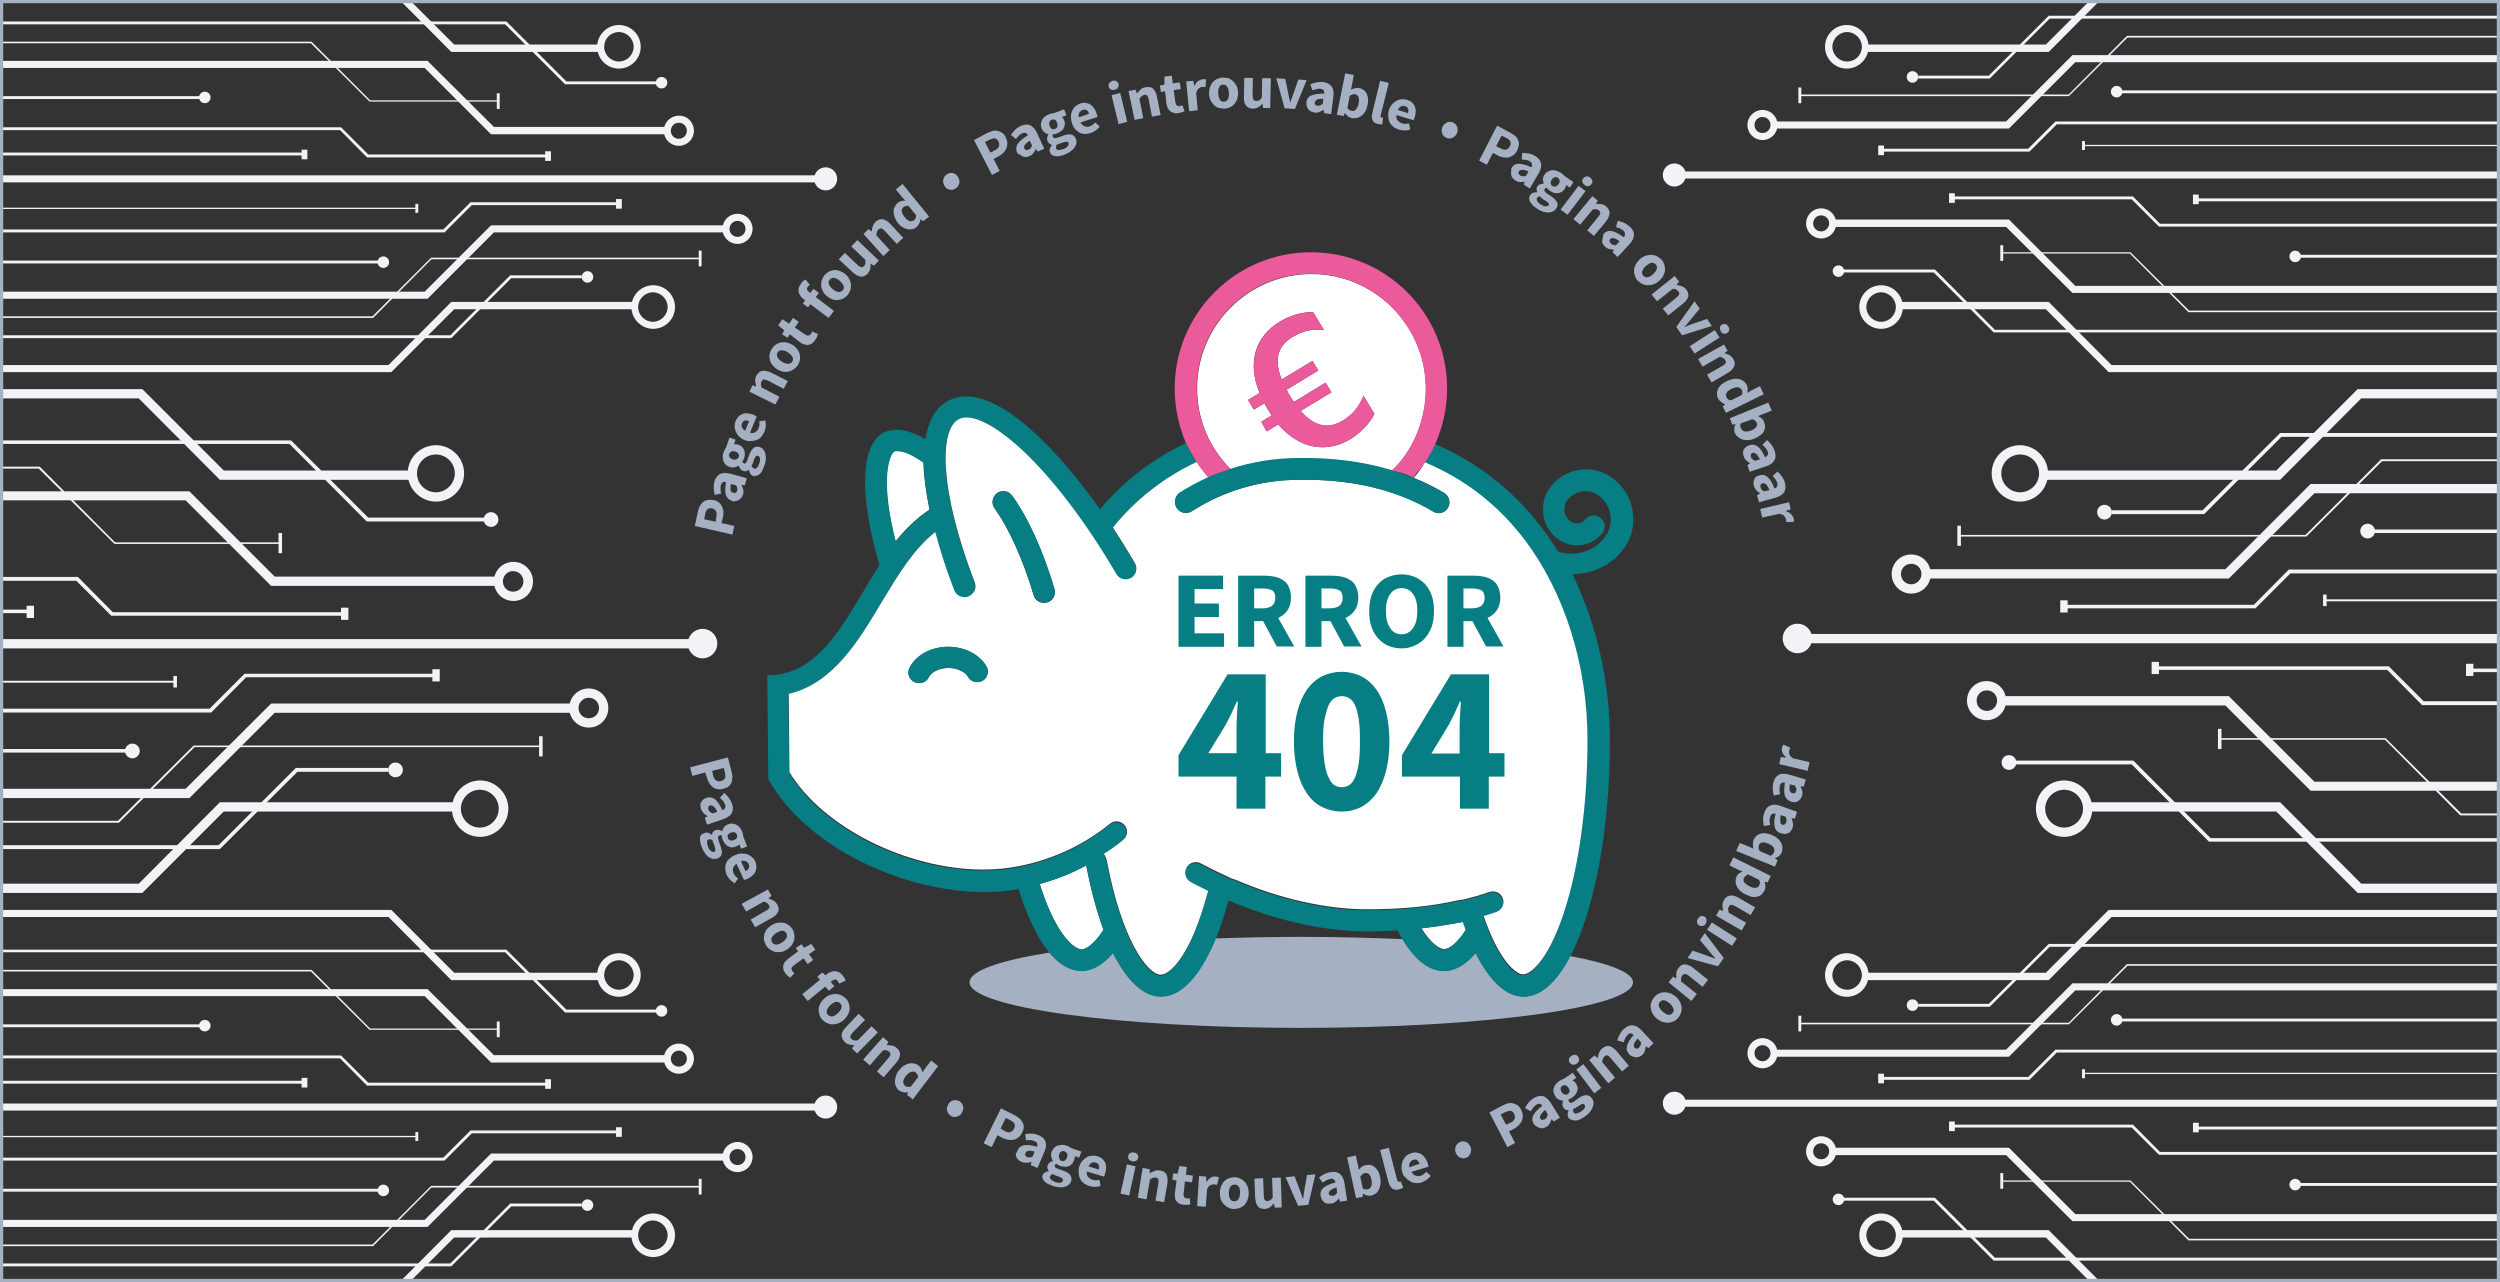 <?xml version="1.0" encoding="utf-8"?>
<!-- Generator: Adobe Illustrator 20.0.0, SVG Export Plug-In . SVG Version: 6.00 Build 0)  -->
<svg version="1.1" id="Calque_1" xmlns="http://www.w3.org/2000/svg" xmlns:xlink="http://www.w3.org/1999/xlink" x="0px" y="0px"
	 viewBox="0 0 780 400" style="enable-background:new 0 0 780 400;" xml:space="preserve">
<rect x="0" y="0" width="780" height="400" fill="#333333" stroke="none"/>
<style type="text/css">
	.st0{fill:none;}
	.st1{fill:#A5B0C3;}
	.st2{fill:#FFFFFF;}
	.st3{fill:#067E84;}
	.st4{fill:#EB5A9B;}
	.st5{fill:#F2F3F6;}
</style>
<g>
	<g>
		<path class="st0" d="M426.8,290.5c-13.8,0-29.1-3.5-43.5-9.7c-1.2,4.4-2.5,8.5-4,12.1c8.6-0.3,17.6-0.5,26.9-0.5
			c11,0,21.5,0.2,31.5,0.7c-0.5-0.9-1.1-1.8-1.6-2.8C433,290.4,429.9,290.5,426.8,290.5z"/>
		<path class="st1" d="M489.9,298.3c-4.2,8-9.1,12.6-14.5,12.6c-5.5,0-10.7-5-15-13.6c-3.1,3.6-6.4,5.6-9.9,5.6
			c-4.7,0-9.1-3.6-12.9-9.9c-9.9-0.4-20.5-0.7-31.5-0.7c-9.3,0-18.3,0.2-26.9,0.5c-4.6,11.2-10.5,18-17,18c-5.5,0-10.7-5-15-13.6
			c-3.1,3.6-6.4,5.6-9.9,5.6c-3.5,0-6.8-2-9.9-5.6c-15.5,2.5-24.9,5.7-24.9,9.3c0,7.8,46.3,14.2,103.5,14.2s103.5-6.4,103.5-14.2
			C509.6,303.5,502.3,300.6,489.9,298.3z"/>
		<path class="st2" d="M290,159c-1.1-5.5-1.8-10.4-1.9-14.7c-3.4-2.4-6.1-3.6-8-3.6c-1.1,0-0.9,0-1.1,0.1c-1.5,0.8-3.9,7.1-1.1,21.5
			c0.4,2.1,0.9,4.3,1.5,6.6C282.5,165.1,286,161.6,290,159z"/>
		<path class="st2" d="M454.8,287.9c-0.4,0.1-0.7,0.2-1.1,0.2c-3.3,0.6-6.7,1.1-10.2,1.5c3,4.9,5.7,6.5,7.1,6.5
			c1.3,0,3.9-1.5,6.8-6.1c-0.3-0.8-0.6-1.7-0.9-2.5C455.9,287.7,455.3,287.8,454.8,287.9z"/>
		<path class="st2" d="M344.3,290.1c-2.1-5.8-3.9-12.5-5.4-20.1c-4.6,2.5-9.4,4.4-14.5,5.8c0.2,0.5,0.3,1.1,0.5,1.6
			c5,14.9,10.4,18.8,12.6,18.8C338.8,296.2,341.3,294.7,344.3,290.1z"/>
		<path class="st3" d="M337.4,303c3.5,0,6.8-2,9.9-5.6c4.3,8.6,9.4,13.6,15,13.6c6.4,0,12.3-6.7,17-18c1.5-3.6,2.8-7.6,4-12.1
			c14.4,6.2,29.6,9.7,43.5,9.7c3.1,0,6.2-0.1,9.2-0.3c0.5,1,1,1.9,1.6,2.8c3.8,6.3,8.2,9.9,12.9,9.9c3.5,0,6.8-2,9.9-5.6
			c4.3,8.6,9.4,13.6,15,13.6c5.3,0,10.3-4.6,14.5-12.6c7.5-14.2,12.4-39.3,12.4-67.6c0-16.6-3.5-34.7-11.7-51.7h0
			c5.8,0,11.5-2.3,15.4-7.1c2.8-3.4,4-7.5,3.5-11.8c-0.5-4.3-2.6-8.1-6.1-10.8c-5.9-4.7-14.6-3.7-19.4,2.2c-2,2.4-2.9,5.5-2.5,8.6
			c0.3,3.1,1.9,5.9,4.3,7.8c4.3,3.4,10.6,2.7,14.1-1.6c1.2-1.5,1-3.6-0.5-4.8c-1.5-1.2-3.6-1-4.8,0.5c-1.1,1.4-3.2,1.6-4.7,0.5
			c-1-0.8-1.7-1.9-1.8-3.2c-0.1-1.3,0.2-2.5,1-3.5c2.4-3,6.9-3.5,9.9-1.1c2,1.6,3.2,3.8,3.5,6.3c0.3,2.5-0.5,4.9-2.1,6.9
			c-3.5,4.3-9.3,5.8-14.3,4.1c-8.6-14.1-21.2-26.2-38.5-33.6c-0.9,2.1-2,4.1-3.2,6c12.4,5.2,22.8,13.2,31.1,24.1
			c12.5,16.4,19.7,39.2,19.7,62.5c0,20.7-2.7,40-7.5,54.4c-5,14.9-10.4,18.8-12.6,18.8c-2.1,0-7.4-3.8-12.3-18.2
			c1.4-0.4,2.7-0.8,4-1.3c1.7-0.6,2.6-2.5,2-4.2c-0.6-1.7-2.5-2.6-4.2-2c-2.6,0.9-5.4,1.7-8.3,2.4c0,0-0.1,0-0.1,0
			c-0.5,0-1,0.1-1.5,0.2c-8.2,1.8-17.7,2.8-28.2,2.8c-12.6,0-27.1-3.2-40.8-9.1c-0.4-0.2-0.9-0.3-1.3-0.4c-3.3-1.4-6.6-3-9.8-4.8
			c-1.6-0.9-3.6-0.3-4.5,1.3c-0.9,1.6-0.3,3.6,1.3,4.5c1.8,1,3.6,1.9,5.5,2.8c-0.2,0.3-0.3,0.7-0.4,1.1c-4.9,18.4-11.3,25-14.4,25
			c-4.2,0-12.2-11-16.8-35.3c-0.2-0.9-0.5-1.7-1-2.4c2.1-1.3,4-2.8,6-4.3c1.4-1.2,1.6-3.2,0.5-4.6c-1.2-1.4-3.2-1.6-4.6-0.5
			c-9.5,7.8-21.2,12.6-33.4,14c-2,0.2-4.1,0.3-6.1,0.3c-24,0-50.2-13.2-60.5-30.4l-0.2-24.4C260,213.2,268,199.9,275,188
			c4.9-8.3,10-16.7,16.7-21.9c1.5,5.6,3.5,11.7,5.9,18.1c0.5,1.4,1.8,2.2,3.2,2.2c0.4,0,0.8-0.1,1.2-0.2c1.8-0.7,2.6-2.6,2-4.4
			c-11.2-29.3-11-47.8-5-50.9c3.8-2,11.1,1.5,19.7,9.5c9.6,8.9,20.1,22.7,29.5,38.8c0.9,1.6,3,2.2,4.6,1.2c1.6-0.9,2.2-3,1.2-4.6
			c-2.2-3.7-4.5-7.5-6.9-11.1c7.2-8.9,16.1-15.8,26.2-20.5c-1.2-1.9-2.3-3.9-3.2-6c-10.4,4.9-19.6,12-26.9,20.7
			c-16.2-22.8-35.2-40.3-47.3-33.9c-3.8,2-6.2,6.1-7.2,12c-3.1-1.8-6-2.8-8.5-2.9c-0.2,0-0.4,0-0.5,0c-1.5,0-2.8,0.3-4,0.9
			c-7.5,4-7.5,20.1-1.3,41.3c-10.2,15.8-17.6,34.4-35,34.4l0.3,32.3c11.5,21,41.7,35.3,67.3,35.3c3.7,0,7.3-0.3,10.8-0.9
			c2.7,8.8,6.1,15.7,9.9,20.2C330.6,301,334,303,337.4,303z M324.9,277.4c-0.2-0.5-0.3-1-0.5-1.6c5.1-1.4,10-3.3,14.5-5.8
			c1.4,7.5,3.2,14.3,5.4,20.1c-2.9,4.6-5.5,6.1-6.8,6.1C335.3,296.2,329.9,292.2,324.9,277.4z M450.5,296.2c-1.4,0-4-1.6-7.1-6.5
			c3.5-0.4,6.9-0.9,10.2-1.5c0.4-0.1,0.7-0.2,1.1-0.2c0.6-0.1,1.1-0.2,1.7-0.3c0.3,0.9,0.6,1.7,0.9,2.5
			C454.4,294.7,451.9,296.2,450.5,296.2z M278,162.4c-2.8-14.5-0.3-20.8,1.1-21.5c0.2-0.1,0-0.1,1.1-0.1c1.9,0,4.7,1.2,8,3.6
			c0.1,4.3,0.7,9.3,1.9,14.7c-4.1,2.6-7.5,6-10.6,9.9C278.9,166.7,278.4,164.5,278,162.4z"/>
		<path class="st2" d="M441.1,149.1c3.3,1.3,6.5,2.9,9.5,4.7c1.6,1,2.1,3,1.2,4.6c-0.6,1.1-1.8,1.7-2.9,1.7c-0.6,0-1.2-0.2-1.7-0.5
			c-11.6-6.9-25.7-10.2-41.9-9.9c-11.9,0-23.5,3.4-33.4,9.8c-1.6,1-3.7,0.6-4.7-1c-1-1.6-0.6-3.7,1-4.7c2.9-1.8,5.8-3.4,8.9-4.8
			c-1.4-1.6-2.6-3.2-3.7-4.9c-10,4.7-19,11.6-26.2,20.5c2.4,3.6,4.7,7.4,6.9,11.1c0.9,1.6,0.4,3.7-1.2,4.6c-1.6,0.9-3.7,0.4-4.6-1.2
			c-9.4-16.1-19.9-29.9-29.5-38.8c-8.5-7.9-15.9-11.5-19.7-9.5c-6,3.2-6.2,21.7,5,50.9c0.7,1.8-0.2,3.7-2,4.4
			c-0.4,0.2-0.8,0.2-1.2,0.2c-1.4,0-2.7-0.8-3.2-2.2c-2.5-6.4-4.4-12.5-5.9-18.1C285,171.3,280,179.7,275,188
			c-7.1,11.9-15,25.2-28.9,28.5l0.2,24.4c10.3,17.1,36.5,30.4,60.5,30.4c2,0,4.1-0.1,6.1-0.3c12.2-1.4,23.8-6.2,33.4-14
			c1.4-1.2,3.5-0.9,4.6,0.5c1.2,1.4,0.9,3.5-0.5,4.6c-1.9,1.6-3.9,3-6,4.3c0.5,0.7,0.8,1.5,1,2.4c4.6,24.4,12.6,35.3,16.8,35.3
			c3.1,0,9.5-6.7,14.4-25c0.1-0.4,0.2-0.7,0.4-1.1c-1.8-0.9-3.7-1.8-5.5-2.8c-1.6-0.9-2.2-2.9-1.3-4.5c0.9-1.6,2.9-2.2,4.5-1.3
			c3.2,1.7,6.5,3.3,9.8,4.8c0.4,0.1,0.9,0.2,1.3,0.4c13.7,5.9,28.2,9.1,40.8,9.1c10.5,0,20-0.9,28.2-2.8c0.5-0.1,1-0.2,1.5-0.2
			c0,0,0.1,0,0.1,0c2.9-0.7,5.7-1.5,8.3-2.4c1.7-0.6,3.6,0.3,4.2,2c0.6,1.7-0.3,3.6-2,4.2c-1.3,0.5-2.6,0.9-4,1.3
			c4.9,14.3,10.2,18.2,12.3,18.2c2.2,0,7.6-3.9,12.6-18.8c4.8-14.4,7.5-33.8,7.5-54.4c0-23.3-7.2-46.1-19.7-62.5
			c-8.3-10.9-18.7-18.9-31.1-24.1C443.6,146,442.4,147.6,441.1,149.1L441.1,149.1z M329,183.8c0.5,1.8-0.5,3.7-2.3,4.2
			c-0.3,0.1-0.7,0.1-1,0.1c-1.5,0-2.8-0.9-3.2-2.4c-3.4-11.4-7.8-21-12.2-27.1c-1.1-1.5-0.7-3.6,0.8-4.7c1.5-1.1,3.6-0.7,4.7,0.8
			C320.7,161.4,325.4,171.7,329,183.8z M285.3,212.8c-1.6-0.8-2.3-2.8-1.5-4.4c2-4,6.7-6.6,12.1-6.6c5.1,0,9.7,2.4,11.9,6.1
			c0.9,1.6,0.3,3.6-1.2,4.5c-1.6,0.9-3.6,0.3-4.5-1.2c-0.8-1.3-3-2.8-6.1-2.8c-3.3,0-5.5,1.5-6.2,2.9c-0.6,1.2-1.7,1.8-3,1.8
			C286.3,213.2,285.8,213,285.3,212.8z"/>
		<path class="st3" d="M315.8,154.6c-1.1-1.5-3.2-1.9-4.7-0.8c-1.5,1.1-1.9,3.2-0.8,4.7c4.4,6.2,8.8,15.8,12.2,27.1
			c0.4,1.5,1.8,2.4,3.2,2.4c0.3,0,0.7,0,1-0.1c1.8-0.5,2.8-2.4,2.3-4.2C325.4,171.7,320.7,161.4,315.8,154.6z"/>
		<path class="st2" d="M380.2,147.7c0.1,0,0.2-0.1,0.4-0.1C380.4,147.6,380.3,147.7,380.2,147.7z"/>
		<polygon class="st2" points="441.1,149.1 441.1,149.1 441.1,149.1 		"/>
		<path class="st2" d="M434.1,147C434.1,147,434.1,147,434.1,147c6.6-6,10.8-15.7,10.8-25.7c0-19.7-16-35.8-35.7-35.8
			c-19.7,0-35.7,16-35.7,35.7c0,9.9,4,18.8,10.5,25.2c6.8-2.2,14-3.2,21.3-3.2C415.6,143,425.2,144,434.1,147z M393.5,131.6l3.3-2
			c-0.4-0.6-0.9-1.3-1.3-2c-0.4-0.6-0.7-1.2-1-1.8l-3.3,2l-1.8-3l3.6-2.2c-3.9-9.4-1.5-17.6,6.4-22.3c3.1-1.9,7-3,10.3-2.9l3.4,5.6
			c-3.5-0.6-6.7,0.3-9.8,2.1c-4.7,2.8-5.9,7.1-3.4,13.3l9.6-5.8l1.8,3l-9.9,6c0.3,0.6,0.6,1.2,1,1.8c0.4,0.7,0.8,1.4,1.3,2l9.9-6
			l1.8,3l-9.6,5.8c4.3,4.9,8.6,5.8,13.2,3c3-1.8,5.1-4.4,6.4-7.7l3.4,5.6c-1.2,2.7-4.3,5.9-7.3,7.8c-7.8,4.7-16.1,3.1-22.7-4.5
			l-3.6,2.2L393.5,131.6z"/>
		<path class="st4" d="M373.3,144.1c1.1,1.7,2.4,3.4,3.7,4.9c1-0.5,2.1-0.9,3.2-1.3c0.1,0,0.2-0.1,0.4-0.1c1.1-0.4,2.2-0.8,3.3-1.2
			c-6.5-6.5-10.5-15.4-10.5-25.3c0-19.7,16-35.7,35.7-35.7c19.7,0,35.7,16.2,35.7,35.9c0,10-4.1,19.7-10.8,25.7c0,0,0,0,0,0
			c2.4,0,4.7,1,7,2h0c1.3-2,2.6-3.1,3.7-4.8c1.2-1.9,2.3-3.9,3.2-5.9c2.3-5.3,3.6-11,3.6-17.1c0-23.5-19.1-42.5-42.5-42.5
			c-23.5,0-42.5,19.1-42.5,42.5c0,6,1.3,11.8,3.5,17C371,140.2,372.1,142.2,373.3,144.1z"/>
		<path class="st4" d="M398.8,132.4c6.6,7.6,14.9,9.2,22.7,4.5c3.1-1.9,6.2-5.1,7.3-7.8l-3.4-5.6c-1.3,3.3-3.4,5.9-6.4,7.7
			c-4.6,2.8-8.9,1.9-13.2-3l9.6-5.8l-1.8-3l-9.9,6c-0.4-0.6-0.9-1.3-1.3-2c-0.4-0.6-0.7-1.2-1-1.8l9.9-6l-1.8-3l-9.6,5.8
			c-2.5-6.2-1.3-10.5,3.4-13.3c3-1.8,6.2-2.7,9.8-2.1l-3.4-5.6c-3.3-0.1-7.2,1-10.3,2.9c-7.8,4.7-10.3,12.9-6.4,22.3l-3.6,2.2l1.8,3
			l3.3-2c0.3,0.6,0.6,1.2,1,1.8c0.4,0.7,0.8,1.4,1.3,2l-3.3,2l1.8,3L398.8,132.4z"/>
		<path class="st3" d="M367.1,158.5c1,1.6,3.1,2,4.7,1c10-6.4,21.5-9.8,33.4-9.8c16.2-0.3,30.3,3,41.9,9.9c0.5,0.3,1.1,0.5,1.7,0.5
			c1.2,0,2.3-0.6,2.9-1.7c1-1.6,0.4-3.7-1.2-4.6c-3-1.8-6.2-3.3-9.5-4.7l0,0c-2.3-0.9-4.6-1.7-7-2.5c-8.8-2.6-18.5-3.9-28.9-3.7
			c-7.3,0-14.5,1.2-21.3,3.4c-1.1,0.4-2.2,0.8-3.3,1.2c-0.1,0-0.2,0.1-0.4,0.1c-1.1,0.4-2.1,0.8-3.2,1.3c-3.1,1.4-6,3-8.9,4.8
			C366.5,154.8,366.1,156.9,367.1,158.5z"/>
		<path class="st3" d="M289.7,211.3c0.7-1.4,2.9-2.9,6.2-2.9c3.1,0,5.4,1.4,6.1,2.8c0.9,1.6,2.9,2.1,4.5,1.2
			c1.6-0.9,2.1-2.9,1.2-4.5c-2.1-3.7-6.8-6.1-11.9-6.1c-5.4,0-10.1,2.6-12.1,6.6c-0.8,1.6-0.1,3.6,1.5,4.4c0.5,0.2,1,0.3,1.5,0.3
			C288,213.2,289.2,212.5,289.7,211.3z"/>
	</g>
	<g>
		<g>
			<path class="st1" d="M227.1,236.3l1.1,4.3c0.2,0.6,0.3,1.3,0.3,1.8c0,0.6-0.1,1.1-0.2,1.6c-0.2,0.5-0.5,0.9-0.9,1.3
				s-1,0.6-1.7,0.8c-0.7,0.2-1.3,0.2-1.9,0.1c-0.6-0.1-1.1-0.3-1.5-0.7c-0.4-0.3-0.8-0.8-1.1-1.3c-0.3-0.5-0.5-1.1-0.7-1.7L220,241
				l-4,1.1l-0.7-2.7L227.1,236.3z M222.5,242c0.4,1.4,1.2,2,2.5,1.7c0.6-0.2,1-0.5,1.2-0.9c0.2-0.4,0.1-1,0-1.7l-0.4-1.5l-3.6,0.9
				L222.5,242z"/>
			<path class="st1" d="M220.5,248.9c0.9-0.3,1.8-0.1,2.6,0.5c0.8,0.6,1.5,1.8,2.3,3.4c0.4-0.2,0.7-0.4,0.8-0.7
				c0.2-0.3,0.2-0.7,0-1.1c-0.1-0.4-0.3-0.7-0.6-1.1c-0.3-0.3-0.6-0.7-1-1l1.4-1.5c0.5,0.5,1,1,1.4,1.5c0.4,0.6,0.7,1.2,1,1.9
				c0.4,1.1,0.3,2.1-0.1,2.9c-0.4,0.8-1.4,1.4-2.7,1.9l-5,1.7l-0.7-2.1l0.8-0.5l0-0.1c-0.5-0.3-0.9-0.6-1.2-0.9
				c-0.3-0.4-0.6-0.8-0.8-1.3c-0.1-0.4-0.2-0.8-0.2-1.2c0-0.4,0.1-0.7,0.3-1c0.2-0.3,0.4-0.6,0.7-0.8
				C219.8,249.2,220.1,249,220.5,248.9z M221.5,251.3c-0.3,0.1-0.5,0.3-0.5,0.5s-0.1,0.5,0,0.8c0.1,0.3,0.3,0.5,0.5,0.7
				c0.2,0.2,0.5,0.3,0.8,0.5l1.5-0.5c-0.4-0.9-0.8-1.5-1.2-1.7C222.2,251.3,221.9,251.2,221.5,251.3z"/>
			<path class="st1" d="M219.8,259.9c0.7-0.3,1.4-0.1,2.2,0.5l0.1,0c0.1-0.3,0.2-0.6,0.3-0.8c0.2-0.2,0.4-0.4,0.8-0.6
				c0.3-0.1,0.6-0.1,1-0.1c0.4,0.1,0.7,0.2,1,0.4l0.1,0c0.1-0.4,0.3-0.8,0.6-1.2c0.3-0.4,0.7-0.7,1.2-0.9c0.5-0.2,1-0.3,1.5-0.2
				c0.5,0,0.9,0.2,1.3,0.4c0.4,0.2,0.7,0.5,1,0.9c0.3,0.4,0.5,0.8,0.7,1.3c0.2,0.5,0.3,1,0.3,1.4l1.2,3.1l-1.9,0.7l-0.5-1.4
				c-0.1,0.1-0.2,0.3-0.4,0.4c-0.2,0.1-0.4,0.2-0.6,0.3c-0.5,0.2-1,0.3-1.4,0.3c-0.4,0-0.8-0.2-1.2-0.4s-0.7-0.5-1-0.9
				c-0.3-0.4-0.5-0.8-0.7-1.3c-0.1-0.3-0.2-0.7-0.2-1.1c-0.1-0.1-0.3-0.1-0.4-0.1s-0.2,0-0.4,0.1c-0.2,0.1-0.3,0.2-0.4,0.5
				c0,0.2,0.1,0.6,0.2,1.1l0.5,1.4c0.4,1.1,0.6,1.9,0.5,2.6c-0.1,0.7-0.6,1.2-1.3,1.5c-0.5,0.2-0.9,0.2-1.4,0.2
				c-0.5-0.1-0.9-0.3-1.4-0.6c-0.4-0.3-0.9-0.7-1.2-1.3c-0.4-0.5-0.7-1.2-1-1.9c-0.2-0.5-0.3-1-0.4-1.5c-0.1-0.5-0.1-0.9-0.1-1.3
				c0-0.4,0.2-0.7,0.4-1C219.1,260.3,219.4,260.1,219.8,259.9z M221.1,261.9c-0.3,0.1-0.5,0.4-0.5,0.8c0,0.4,0.1,0.9,0.3,1.5
				c0.2,0.6,0.5,1,0.9,1.3c0.3,0.3,0.7,0.4,1,0.3c0.3-0.1,0.4-0.3,0.4-0.6c0-0.3-0.1-0.6-0.2-1l-0.3-0.9c-0.1-0.3-0.2-0.5-0.3-0.7
				c-0.1-0.2-0.1-0.4-0.1-0.5C221.7,261.8,221.3,261.8,221.1,261.9z M227.1,261.5c0.1,0.3,0.4,0.6,0.7,0.7s0.7,0.1,1.2-0.1
				c0.5-0.2,0.8-0.4,0.9-0.7c0.1-0.3,0.2-0.6,0-1c-0.1-0.3-0.4-0.6-0.7-0.7s-0.7-0.1-1.2,0.1c-0.5,0.2-0.8,0.5-1,0.8
				C227,260.8,227,261.1,227.1,261.5z"/>
			<path class="st1" d="M229.3,266.8c0.7-0.3,1.3-0.5,2-0.5c0.7,0,1.3,0.1,1.8,0.2c0.5,0.2,1,0.5,1.5,0.9c0.4,0.4,0.8,0.8,1,1.3
				c0.3,0.6,0.4,1.2,0.4,1.7c0,0.5-0.1,1-0.3,1.5c-0.2,0.5-0.5,0.9-1,1.3c-0.4,0.4-0.9,0.7-1.5,1c-0.2,0.1-0.4,0.2-0.6,0.2
				c-0.2,0.1-0.4,0.1-0.5,0.1l-2.3-5c-0.6,0.4-0.9,0.9-1.1,1.4c-0.1,0.5,0,1.1,0.2,1.6c0.3,0.6,0.7,1.1,1.4,1.6l-1.1,1.5
				c-0.5-0.3-0.9-0.7-1.4-1.1c-0.4-0.4-0.7-0.9-1-1.4c-0.3-0.6-0.4-1.2-0.5-1.8c0-0.6,0-1.2,0.2-1.8c0.2-0.6,0.5-1.1,1-1.5
				C228,267.5,228.6,267.1,229.3,266.8z M232.6,271.8c0.5-0.2,0.8-0.5,1-0.9c0.2-0.4,0.2-0.8,0-1.3c-0.2-0.4-0.5-0.7-0.9-0.9
				c-0.4-0.2-0.9-0.2-1.5,0L232.6,271.8z"/>
			<path class="st1" d="M239.6,277.5l1.1,2l-0.9,0.7l0,0.1c0.5,0.2,1,0.4,1.5,0.7c0.5,0.3,0.9,0.7,1.2,1.2c0.5,0.9,0.6,1.7,0.2,2.4
				c-0.4,0.7-1,1.4-2.1,1.9l-5,2.8l-1.4-2.4l4.7-2.7c0.6-0.3,0.9-0.6,1.1-0.9c0.1-0.3,0.1-0.6-0.1-0.9c-0.2-0.3-0.4-0.5-0.6-0.7
				c-0.3-0.1-0.6-0.3-1-0.4l-5.5,3.1l-1.4-2.4L239.6,277.5z"/>
			<path class="st1" d="M240.7,288.7c0.6-0.4,1.3-0.7,1.9-0.8c0.6-0.1,1.2-0.1,1.8,0c0.6,0.1,1.1,0.4,1.6,0.7
				c0.5,0.3,0.9,0.8,1.2,1.2c0.3,0.5,0.5,1,0.6,1.6c0.1,0.6,0.1,1.1,0,1.7c-0.1,0.6-0.4,1.1-0.7,1.7c-0.4,0.5-0.9,1-1.5,1.4
				c-0.6,0.4-1.3,0.7-1.9,0.8c-0.6,0.1-1.3,0.1-1.8,0c-0.6-0.1-1.1-0.4-1.6-0.7c-0.5-0.3-0.9-0.8-1.2-1.2c-0.3-0.5-0.5-1-0.7-1.6
				c-0.1-0.6-0.1-1.2,0-1.7c0.1-0.6,0.4-1.1,0.7-1.7C239.5,289.6,240,289.1,240.7,288.7z M242.2,291.1c-0.7,0.4-1.1,0.9-1.4,1.4
				c-0.2,0.5-0.2,1,0.1,1.5c0.3,0.5,0.7,0.7,1.3,0.7c0.6,0,1.2-0.2,1.8-0.7c0.7-0.4,1.1-0.9,1.4-1.4c0.2-0.5,0.2-1-0.1-1.5
				c-0.3-0.5-0.7-0.7-1.3-0.7C243.5,290.4,242.9,290.7,242.2,291.1z"/>
			<path class="st1" d="M249,296.8l-0.7-1l1.7-1.2l0.9,1.1l2.2-1.2l1.3,1.8l-2,1.4l1.3,1.8l-1.7,1.3l-1.3-1.8l-3,2.2
				c-0.4,0.3-0.7,0.6-0.7,0.9c-0.1,0.3,0,0.6,0.2,0.9c0.1,0.1,0.2,0.2,0.3,0.3c0.1,0.1,0.2,0.2,0.4,0.3l-1.4,1.5
				c-0.2-0.2-0.4-0.4-0.7-0.6c-0.3-0.2-0.5-0.5-0.8-0.9c-0.3-0.5-0.6-0.9-0.6-1.3c-0.1-0.4-0.1-0.8,0-1.2c0.1-0.4,0.3-0.8,0.6-1.1
				c0.3-0.4,0.7-0.7,1.1-1L249,296.8z"/>
			<path class="st1" d="M261.8,306.9c-0.1-0.3-0.3-0.6-0.5-0.9c-0.2-0.3-0.5-0.4-0.7-0.4c-0.3,0-0.6,0.1-1,0.4l-0.4,0.4l1.1,1.3
				l-1.7,1.4l-1.1-1.3l-5.5,4.5l-1.7-2.1l5.5-4.5l-0.8-1l1.6-1.3l0.9,0.9l0.4-0.3c0.4-0.3,0.8-0.6,1.2-0.7c0.4-0.2,0.8-0.3,1.3-0.3
				c0.4,0,0.8,0.1,1.3,0.3c0.4,0.2,0.8,0.6,1.2,1c0.2,0.3,0.4,0.6,0.6,0.9c0.1,0.3,0.3,0.5,0.3,0.8L261.8,306.9z"/>
			<path class="st1" d="M257.2,311.5c0.6-0.5,1.2-0.9,1.8-1.1c0.6-0.2,1.2-0.3,1.8-0.3s1.1,0.2,1.7,0.4c0.5,0.3,1,0.6,1.4,1
				c0.4,0.4,0.7,0.9,0.9,1.5c0.2,0.5,0.3,1.1,0.3,1.7c0,0.6-0.2,1.2-0.5,1.8c-0.3,0.6-0.7,1.1-1.3,1.7c-0.6,0.5-1.2,0.9-1.8,1.1
				c-0.6,0.2-1.2,0.3-1.8,0.3c-0.6,0-1.1-0.2-1.7-0.4c-0.5-0.3-1-0.6-1.4-1c-0.4-0.4-0.7-0.9-0.9-1.5c-0.2-0.6-0.3-1.1-0.3-1.7
				c0-0.6,0.2-1.2,0.5-1.8C256.2,312.5,256.7,312,257.2,311.5z M259.1,313.6c-0.6,0.5-1,1.1-1.1,1.6c-0.2,0.5-0.1,1,0.3,1.4
				c0.4,0.4,0.8,0.6,1.4,0.5s1.1-0.4,1.7-1c0.6-0.5,1-1.1,1.1-1.6c0.2-0.5,0-1-0.3-1.4c-0.4-0.4-0.8-0.6-1.4-0.5
				C260.3,312.7,259.7,313,259.1,313.6z"/>
			<path class="st1" d="M267.9,316.3l2,1.9l-3.8,3.9c-0.5,0.5-0.7,0.9-0.8,1.2c0,0.3,0.1,0.6,0.4,0.9c0.2,0.2,0.5,0.4,0.8,0.4
				c0.3,0.1,0.6,0,1.1,0l4.3-4.4l2,1.9l-6.5,6.6l-1.6-1.6l0.8-1.1l0,0c-0.6,0.1-1.2,0-1.7-0.1c-0.5-0.1-1-0.4-1.4-0.9
				c-0.7-0.7-1-1.5-0.9-2.2c0.1-0.8,0.6-1.6,1.4-2.4L267.9,316.3z"/>
			<path class="st1" d="M275.5,323.6l1.7,1.5l-0.6,1l0.1,0c0.5,0,1.1,0,1.6,0.1c0.5,0.1,1.1,0.4,1.5,0.8c0.8,0.7,1.1,1.4,1,2.2
				c-0.1,0.8-0.5,1.6-1.3,2.5l-3.8,4.4l-2.1-1.8l3.5-4.1c0.4-0.5,0.7-0.9,0.7-1.2c0-0.3-0.1-0.6-0.4-0.9c-0.3-0.2-0.5-0.4-0.8-0.4
				c-0.3,0-0.6-0.1-1.1,0l-4.1,4.7l-2.1-1.8L275.5,323.6z"/>
			<path class="st1" d="M280.5,333.9c0.5-0.6,1-1.1,1.5-1.4c0.5-0.3,1.1-0.6,1.6-0.7c0.5-0.1,1.1-0.1,1.6,0c0.5,0.1,1,0.3,1.3,0.6
				c0.4,0.3,0.7,0.6,0.9,1c0.2,0.3,0.3,0.7,0.4,1.2l0.8-1.2l1.9-2.5l2.2,1.7l-7.9,10.4l-1.8-1.4l0.4-0.8l-0.1,0
				c-0.5,0.1-0.9,0-1.4,0c-0.5-0.1-0.9-0.3-1.3-0.5c-0.5-0.3-0.8-0.8-1-1.2s-0.4-1-0.4-1.5s0.1-1.1,0.3-1.7
				C279.7,335.1,280,334.5,280.5,333.9z M282.7,335.6c-0.6,0.7-0.8,1.4-0.9,1.9c0,0.5,0.2,0.9,0.6,1.3c0.2,0.2,0.5,0.3,0.8,0.3
				c0.3,0,0.6,0,1-0.1l2.3-3c-0.1-0.3-0.2-0.6-0.3-0.8c-0.2-0.2-0.3-0.4-0.5-0.6c-0.3-0.3-0.8-0.3-1.3-0.2S283.3,334.9,282.7,335.6z
				"/>
			<path class="st1" d="M296.6,348.1c-0.3-0.2-0.5-0.4-0.7-0.7c-0.2-0.3-0.3-0.6-0.4-0.9c-0.1-0.3-0.1-0.6,0-1
				c0.1-0.3,0.2-0.7,0.4-1c0.2-0.3,0.4-0.6,0.7-0.8c0.3-0.2,0.6-0.3,0.9-0.4c0.3-0.1,0.6-0.1,1,0c0.3,0,0.6,0.2,0.9,0.3
				c0.3,0.2,0.5,0.4,0.7,0.7c0.2,0.3,0.3,0.6,0.4,0.9c0.1,0.3,0.1,0.6,0,1c-0.1,0.3-0.2,0.7-0.4,1c-0.2,0.3-0.4,0.6-0.7,0.8
				c-0.3,0.2-0.6,0.3-0.9,0.4c-0.3,0.1-0.6,0.1-1,0.1C297.2,348.4,296.9,348.3,296.6,348.1z"/>
			<path class="st1" d="M312.3,345.8l4,2c0.6,0.3,1.1,0.6,1.6,1c0.5,0.4,0.8,0.8,1.1,1.3c0.3,0.5,0.4,1,0.4,1.5
				c0,0.6-0.2,1.2-0.5,1.8c-0.3,0.6-0.7,1.1-1.2,1.5c-0.5,0.4-1,0.6-1.5,0.7c-0.5,0.1-1.1,0.1-1.7,0c-0.6-0.1-1.2-0.3-1.8-0.6
				l-1.5-0.8l-1.8,3.7l-2.5-1.2L312.3,345.8z M313.5,352.9c1.3,0.7,2.3,0.4,2.9-0.8c0.3-0.6,0.3-1.1,0.1-1.5
				c-0.2-0.4-0.7-0.8-1.3-1.1l-1.4-0.7l-1.6,3.3L313.5,352.9z"/>
			<path class="st1" d="M317.5,358.9c0.4-0.9,1.1-1.4,2-1.6c1-0.2,2.3,0,4.1,0.5c0.1-0.4,0.1-0.7,0-1c-0.1-0.3-0.4-0.6-0.9-0.8
				c-0.4-0.2-0.8-0.2-1.2-0.3c-0.4,0-0.9,0-1.4,0.1l-0.2-2c0.7-0.1,1.4-0.1,2.1-0.1c0.7,0,1.4,0.2,2.1,0.5c1.1,0.5,1.8,1.1,2.1,2
				c0.3,0.9,0.2,2-0.4,3.3l-2.1,4.9l-2.1-0.9l0.2-1l-0.1,0c-0.5,0.2-1,0.3-1.5,0.3c-0.5,0-1-0.1-1.5-0.3c-0.4-0.2-0.7-0.4-1-0.6
				c-0.3-0.3-0.4-0.6-0.6-0.9c-0.1-0.3-0.2-0.7-0.2-1C317.2,359.7,317.3,359.3,317.5,358.9z M319.9,359.8c-0.1,0.3-0.1,0.5,0,0.7
				c0.1,0.2,0.3,0.4,0.6,0.5c0.3,0.1,0.6,0.2,0.8,0.1c0.3,0,0.6-0.1,0.9-0.3l0.6-1.5c-1-0.3-1.7-0.3-2.1-0.2
				C320.4,359.2,320.1,359.4,319.9,359.8z"/>
			<path class="st1" d="M325.3,366.7c0.2-0.7,0.9-1.1,1.9-1.3l0-0.1c-0.2-0.2-0.3-0.5-0.4-0.8s0-0.6,0.1-1c0.1-0.3,0.3-0.6,0.6-0.8
				c0.3-0.2,0.6-0.4,1-0.5l0-0.1c-0.2-0.3-0.4-0.7-0.5-1.2c-0.1-0.5-0.1-1,0.1-1.5c0.2-0.5,0.5-1,0.8-1.3c0.3-0.3,0.7-0.6,1.2-0.7
				c0.4-0.1,0.9-0.2,1.4-0.2c0.5,0,1,0.1,1.4,0.3c0.5,0.2,0.9,0.4,1.3,0.7l3.2,1.1l-0.7,1.9l-1.4-0.5c0,0.2,0,0.3,0,0.6
				c0,0.2-0.1,0.4-0.2,0.7c-0.2,0.5-0.4,0.9-0.7,1.2c-0.3,0.3-0.7,0.5-1.1,0.7c-0.4,0.1-0.8,0.2-1.3,0.1c-0.5,0-0.9-0.1-1.4-0.3
				c-0.3-0.1-0.7-0.3-1-0.6c-0.2,0.1-0.3,0.1-0.3,0.2c-0.1,0.1-0.1,0.2-0.2,0.3c-0.1,0.2,0,0.4,0.1,0.6c0.2,0.2,0.5,0.3,1,0.5
				l1.4,0.5c1.1,0.4,1.8,0.8,2.3,1.4c0.4,0.5,0.5,1.2,0.3,2c-0.2,0.5-0.4,0.8-0.8,1.1c-0.4,0.3-0.8,0.5-1.3,0.6
				c-0.5,0.1-1.1,0.2-1.8,0.1c-0.7-0.1-1.4-0.2-2.1-0.5c-0.5-0.2-1-0.4-1.4-0.6c-0.4-0.2-0.7-0.5-1-0.8c-0.3-0.3-0.5-0.6-0.5-1
				C325.1,367.5,325.2,367.1,325.3,366.7z M327.6,367.1c-0.1,0.3,0,0.6,0.3,0.9c0.3,0.3,0.7,0.5,1.3,0.8c0.6,0.2,1.1,0.3,1.6,0.2
				s0.7-0.3,0.8-0.6c0.1-0.3,0-0.5-0.1-0.7c-0.2-0.2-0.5-0.3-0.9-0.5l-0.9-0.3c-0.3-0.1-0.5-0.2-0.7-0.3c-0.2-0.1-0.3-0.2-0.5-0.3
				C327.9,366.5,327.7,366.8,327.6,367.1z M331.2,362.2c0.3,0.1,0.7,0.1,1-0.1c0.3-0.2,0.6-0.5,0.7-1c0.2-0.5,0.2-0.8,0-1.2
				c-0.1-0.3-0.4-0.5-0.7-0.7c-0.3-0.1-0.7-0.1-1,0c-0.3,0.2-0.6,0.5-0.7,0.9c-0.2,0.5-0.2,0.9,0,1.2
				C330.6,361.9,330.9,362.1,331.2,362.2z"/>
			<path class="st1" d="M336.7,364.1c0.2-0.7,0.5-1.3,0.9-1.8c0.4-0.5,0.9-0.9,1.4-1.2c0.5-0.3,1-0.5,1.6-0.5c0.6-0.1,1.1,0,1.7,0.1
				c0.6,0.2,1.2,0.5,1.6,0.8c0.4,0.4,0.7,0.8,0.9,1.2c0.2,0.5,0.3,1,0.3,1.6c0,0.6-0.1,1.2-0.3,1.8c-0.1,0.2-0.1,0.5-0.2,0.6
				c-0.1,0.2-0.1,0.3-0.2,0.4l-5.3-1.6c-0.1,0.7,0,1.3,0.4,1.7c0.3,0.4,0.8,0.7,1.4,0.9c0.6,0.2,1.3,0.2,2.1,0l0.4,1.9
				c-0.5,0.2-1.1,0.3-1.7,0.3c-0.6,0-1.2-0.1-1.7-0.2c-0.6-0.2-1.2-0.5-1.7-0.8c-0.5-0.4-0.9-0.8-1.2-1.3c-0.3-0.5-0.5-1.1-0.5-1.7
				C336.5,365.5,336.5,364.9,336.7,364.1z M342.8,364.9c0.2-0.5,0.2-1,0-1.4c-0.1-0.4-0.5-0.7-1-0.8c-0.4-0.1-0.8-0.1-1.2,0.1
				c-0.4,0.2-0.7,0.6-1,1.1L342.8,364.9z"/>
			<path class="st1" d="M351.6,363.3l2.7,0.6l-2,9.1l-2.7-0.6L351.6,363.3z M353.2,362.3c-0.5-0.1-0.8-0.3-1-0.6
				c-0.2-0.3-0.3-0.7-0.2-1.1s0.3-0.7,0.7-0.9c0.3-0.2,0.7-0.2,1.2-0.1c0.5,0.1,0.8,0.3,1,0.6c0.2,0.3,0.3,0.7,0.2,1.1
				c-0.1,0.4-0.3,0.7-0.7,0.9S353.7,362.4,353.2,362.3z"/>
			<path class="st1" d="M356.5,364.4l2.2,0.4l0,1.2l0.1,0c0.5-0.3,0.9-0.5,1.5-0.7c0.5-0.2,1.1-0.2,1.7-0.1c1,0.2,1.7,0.6,2,1.4
				c0.3,0.7,0.4,1.7,0.2,2.8l-1,5.7l-2.7-0.5l0.9-5.3c0.1-0.7,0.1-1.1,0-1.4c-0.1-0.3-0.4-0.4-0.8-0.5c-0.3-0.1-0.7,0-0.9,0.1
				c-0.3,0.1-0.6,0.3-0.9,0.5l-1.1,6.2l-2.7-0.5L356.5,364.4z"/>
			<path class="st1" d="M367.1,368.3l-1.3-0.2l0.2-2l1.4,0.1l0.6-2.4l2.3,0.3l-0.3,2.4l2.2,0.3l-0.3,2.1l-2.2-0.3l-0.4,3.7
				c-0.1,0.5,0,0.9,0.2,1.2c0.2,0.3,0.5,0.4,0.8,0.4c0.1,0,0.3,0,0.5,0c0.2,0,0.3,0,0.4-0.1l0.2,2c-0.3,0-0.6,0.1-0.9,0.1
				c-0.3,0-0.7,0-1.2,0c-0.6-0.1-1-0.2-1.4-0.4c-0.4-0.2-0.7-0.5-0.9-0.8c-0.2-0.3-0.4-0.7-0.4-1.2c-0.1-0.5-0.1-0.9,0-1.5
				L367.1,368.3z"/>
			<path class="st1" d="M374.1,366.9l2.2,0.2l0.1,1.6l0.1,0c0.4-0.6,0.8-1,1.3-1.3c0.5-0.3,1-0.4,1.5-0.3c0.3,0,0.5,0.1,0.6,0.1
				c0.2,0,0.3,0.1,0.4,0.2l-0.6,2.3c-0.2-0.1-0.3-0.1-0.5-0.1c-0.1,0-0.3-0.1-0.5-0.1c-0.3,0-0.7,0.1-1.1,0.3
				c-0.4,0.2-0.7,0.6-1,1.3l-0.4,5.4l-2.7-0.2L374.1,366.9z"/>
			<path class="st1" d="M380.6,372.1c0-0.8,0.2-1.5,0.4-2.1c0.3-0.6,0.6-1.1,1-1.5c0.4-0.4,0.9-0.7,1.5-0.9c0.6-0.2,1.1-0.3,1.7-0.3
				c0.6,0,1.1,0.1,1.7,0.4c0.5,0.2,1,0.6,1.4,1s0.7,0.9,1,1.6c0.2,0.6,0.3,1.3,0.3,2.1c0,0.8-0.2,1.5-0.4,2.1
				c-0.3,0.6-0.6,1.1-1,1.5c-0.4,0.4-0.9,0.7-1.5,0.9c-0.5,0.2-1.1,0.3-1.7,0.3c-0.6,0-1.2-0.1-1.7-0.4c-0.5-0.2-1-0.6-1.4-1
				s-0.7-0.9-1-1.5C380.7,373.5,380.6,372.9,380.6,372.1z M383.4,372.2c0,0.8,0.1,1.5,0.4,1.9c0.3,0.5,0.7,0.7,1.3,0.7
				c0.6,0,1-0.2,1.3-0.7c0.3-0.5,0.5-1.1,0.5-1.9c0-0.8-0.1-1.5-0.4-1.9c-0.3-0.5-0.7-0.7-1.3-0.7c-0.6,0-1,0.2-1.3,0.7
				C383.6,370.7,383.4,371.3,383.4,372.2z"/>
			<path class="st1" d="M391.4,367.7l2.7-0.1l0.2,5.4c0,0.7,0.1,1.1,0.3,1.4c0.2,0.2,0.5,0.4,0.9,0.3c0.3,0,0.6-0.1,0.9-0.3
				c0.2-0.2,0.5-0.4,0.7-0.8l-0.2-6.1l2.7-0.1l0.3,9.3l-2.2,0.1l-0.2-1.3l-0.1,0c-0.4,0.5-0.8,0.9-1.2,1.2c-0.4,0.3-1,0.4-1.6,0.5
				c-1,0-1.8-0.3-2.2-0.9c-0.5-0.6-0.7-1.6-0.8-2.7L391.4,367.7z"/>
			<path class="st1" d="M401.1,367.3l2.8-0.3l1.6,4.2c0.2,0.4,0.3,0.9,0.5,1.4c0.2,0.5,0.3,0.9,0.5,1.4l0.1,0c0.1-0.5,0.1-1,0.2-1.5
				c0.1-0.5,0.1-1,0.2-1.4l0.8-4.5l2.6-0.2l-2.2,9.5l-3.2,0.3L401.1,367.3z"/>
			<path class="st1" d="M412,373c-0.1-1,0.2-1.8,0.9-2.4s2-1.2,3.8-1.7c-0.1-0.4-0.3-0.7-0.5-0.9c-0.3-0.2-0.6-0.3-1.1-0.2
				c-0.4,0.1-0.8,0.2-1.2,0.4c-0.4,0.2-0.8,0.5-1.2,0.8l-1.2-1.6c0.5-0.4,1.1-0.8,1.7-1.1c0.6-0.3,1.3-0.5,2-0.6
				c1.2-0.2,2.1,0,2.9,0.6c0.7,0.6,1.2,1.6,1.4,3l0.8,5.3l-2.2,0.3l-0.3-0.9l-0.1,0c-0.3,0.4-0.7,0.7-1.1,1s-0.9,0.5-1.4,0.5
				c-0.4,0.1-0.8,0-1.2,0c-0.4-0.1-0.7-0.2-0.9-0.5c-0.3-0.2-0.5-0.5-0.7-0.8C412.2,373.7,412.1,373.4,412,373z M414.6,372.4
				c0,0.3,0.2,0.5,0.4,0.6s0.5,0.1,0.8,0.1c0.3,0,0.6-0.2,0.8-0.3s0.4-0.4,0.6-0.7l-0.2-1.6c-1,0.3-1.6,0.6-1.9,0.9
				C414.7,371.7,414.5,372,414.6,372.4z"/>
			<path class="st1" d="M420.3,361.1l2.7-0.6l0.7,3.1l0.2,1.4c0.3-0.4,0.6-0.7,1-1c0.4-0.3,0.8-0.4,1.2-0.5c0.5-0.1,1.1-0.1,1.6,0
				c0.5,0.1,0.9,0.4,1.3,0.7c0.4,0.3,0.7,0.8,1,1.3c0.3,0.5,0.5,1.1,0.6,1.8c0.2,0.8,0.2,1.5,0.1,2.2c-0.1,0.7-0.3,1.2-0.5,1.7
				c-0.3,0.5-0.6,0.9-1,1.2s-0.9,0.5-1.3,0.6c-0.4,0.1-0.8,0.1-1.3,0s-0.9-0.3-1.3-0.6l-0.1,0l0,1l-2.1,0.4L420.3,361.1z
				 M425.2,370.8c0.3,0.2,0.6,0.3,0.8,0.3c0.3,0,0.5,0,0.7,0c0.5-0.1,0.8-0.4,1.1-0.9c0.2-0.5,0.3-1.2,0.1-2.1
				c-0.3-1.6-1-2.3-2.1-2.1c-0.5,0.1-1,0.5-1.4,1.2L425.2,370.8z"/>
			<path class="st1" d="M430.6,358.8l2.7-0.7l2.6,10c0.1,0.3,0.2,0.5,0.3,0.5s0.2,0.1,0.4,0.1c0.1,0,0.1,0,0.2,0c0,0,0.1,0,0.2-0.1
				l0.8,1.9c-0.1,0.1-0.3,0.2-0.5,0.3c-0.2,0.1-0.5,0.2-0.8,0.3c-0.5,0.1-0.9,0.1-1.2,0.1c-0.3-0.1-0.7-0.2-0.9-0.4
				c-0.3-0.2-0.5-0.5-0.7-0.8c-0.2-0.3-0.3-0.7-0.5-1.2L430.6,358.8z"/>
			<path class="st1" d="M437.5,365.7c-0.2-0.7-0.3-1.4-0.2-2c0.1-0.7,0.2-1.2,0.5-1.8c0.3-0.5,0.6-1,1-1.3c0.4-0.4,0.9-0.6,1.5-0.8
				c0.6-0.2,1.2-0.3,1.7-0.2c0.5,0.1,1,0.2,1.5,0.5c0.4,0.3,0.8,0.7,1.1,1.1c0.3,0.5,0.6,1,0.8,1.6c0.1,0.2,0.1,0.5,0.2,0.7
				c0,0.2,0.1,0.4,0.1,0.5l-5.3,1.6c0.3,0.6,0.7,1.1,1.3,1.2c0.5,0.2,1.1,0.2,1.6,0c0.6-0.2,1.2-0.6,1.7-1.2l1.4,1.3
				c-0.4,0.5-0.8,0.8-1.3,1.2c-0.5,0.3-1,0.6-1.5,0.8c-0.6,0.2-1.3,0.3-1.9,0.2c-0.6,0-1.2-0.2-1.7-0.5c-0.5-0.3-1-0.7-1.4-1.2
				C438,367.1,437.7,366.5,437.5,365.7z M442.9,363.1c-0.2-0.5-0.4-0.9-0.7-1.1c-0.3-0.3-0.8-0.3-1.3-0.1c-0.4,0.1-0.7,0.4-1,0.8
				c-0.2,0.4-0.3,0.9-0.2,1.5L442.9,363.1z"/>
			<path class="st1" d="M457.5,361.2c-0.3,0.1-0.6,0.2-1,0.2c-0.3,0-0.6-0.1-0.9-0.2c-0.3-0.1-0.6-0.3-0.8-0.6
				c-0.2-0.2-0.4-0.5-0.6-0.9c-0.1-0.3-0.2-0.7-0.2-1s0-0.7,0.2-1c0.1-0.3,0.3-0.6,0.5-0.8c0.2-0.2,0.5-0.4,0.8-0.6
				c0.3-0.1,0.6-0.2,1-0.2c0.3,0,0.6,0.1,0.9,0.2c0.3,0.1,0.6,0.3,0.8,0.6c0.2,0.2,0.4,0.5,0.6,0.9c0.1,0.3,0.2,0.7,0.2,1
				c0,0.3-0.1,0.7-0.2,1c-0.1,0.3-0.3,0.6-0.5,0.8C458.1,360.9,457.8,361.1,457.5,361.2z"/>
			<path class="st1" d="M464.7,347.1l3.9-2.1c0.6-0.3,1.2-0.5,1.7-0.7c0.6-0.2,1.1-0.2,1.6-0.1c0.5,0.1,1,0.3,1.5,0.6
				c0.5,0.3,0.9,0.8,1.2,1.5c0.3,0.6,0.5,1.2,0.5,1.8c0,0.6-0.1,1.1-0.3,1.6c-0.2,0.5-0.6,1-1,1.4c-0.4,0.4-0.9,0.8-1.5,1.1
				l-1.5,0.8l1.9,3.6l-2.4,1.3L464.7,347.1z M471.3,350.3c1.3-0.7,1.7-1.6,1.1-2.8c-0.3-0.6-0.7-0.9-1.1-0.9c-0.5-0.1-1,0.1-1.7,0.4
				l-1.4,0.7l1.7,3.2L471.3,350.3z"/>
			<path class="st1" d="M478.5,350.6c-0.5-0.8-0.6-1.7-0.1-2.6c0.4-0.9,1.4-1.9,2.8-3c-0.2-0.3-0.5-0.6-0.8-0.6
				c-0.3-0.1-0.7,0-1.1,0.3c-0.3,0.2-0.6,0.5-0.9,0.8c-0.3,0.3-0.5,0.7-0.8,1.2l-1.8-1c0.3-0.6,0.7-1.2,1.1-1.7c0.4-0.5,1-1,1.6-1.4
				c1-0.6,2-0.8,2.9-0.6c0.9,0.2,1.7,1,2.5,2.2l2.8,4.5l-1.9,1.2l-0.7-0.7l0,0c-0.2,0.5-0.4,1-0.6,1.4c-0.3,0.4-0.6,0.8-1.1,1
				c-0.4,0.2-0.7,0.4-1.1,0.4c-0.4,0.1-0.7,0-1-0.1c-0.3-0.1-0.6-0.3-0.9-0.5C478.9,351.2,478.7,350.9,478.5,350.6z M480.6,349
				c0.2,0.3,0.4,0.4,0.6,0.4c0.2,0,0.5-0.1,0.8-0.2c0.3-0.2,0.5-0.4,0.6-0.6c0.1-0.2,0.2-0.5,0.3-0.9l-0.8-1.4
				c-0.8,0.6-1.2,1.2-1.4,1.6C480.4,348.4,480.4,348.7,480.6,349z"/>
			<path class="st1" d="M489.4,348.8c-0.4-0.6-0.4-1.4,0-2.3l0-0.1c-0.3,0-0.6,0-0.9-0.2c-0.3-0.1-0.5-0.3-0.7-0.6
				c-0.2-0.3-0.3-0.6-0.3-1c0-0.4,0-0.7,0.2-1.1l0-0.1c-0.4,0-0.8-0.1-1.3-0.3c-0.4-0.2-0.8-0.5-1.1-1c-0.3-0.5-0.5-0.9-0.6-1.4
				c-0.1-0.5,0-0.9,0.1-1.3c0.1-0.4,0.3-0.8,0.7-1.2c0.3-0.4,0.7-0.7,1.1-1c0.5-0.3,0.9-0.5,1.3-0.6l2.8-1.9l1.1,1.6l-1.2,0.8
				c0.1,0.1,0.3,0.2,0.5,0.3s0.3,0.3,0.5,0.5c0.3,0.4,0.5,0.9,0.6,1.3c0.1,0.4,0,0.8-0.1,1.2c-0.1,0.4-0.3,0.8-0.6,1.1
				c-0.3,0.4-0.6,0.7-1.1,1c-0.3,0.2-0.6,0.4-1,0.5c0,0.2-0.1,0.3,0,0.4c0,0.1,0.1,0.2,0.2,0.4c0.1,0.2,0.3,0.3,0.6,0.3
				c0.2,0,0.6-0.2,1-0.5l1.2-0.9c0.9-0.7,1.8-1,2.5-1s1.3,0.3,1.8,1c0.3,0.4,0.4,0.8,0.5,1.3c0,0.5-0.1,1-0.3,1.5
				c-0.2,0.5-0.5,1-0.9,1.5c-0.4,0.5-1,1-1.6,1.4c-0.5,0.3-0.9,0.6-1.3,0.8c-0.4,0.2-0.9,0.3-1.3,0.4c-0.4,0-0.8,0-1.1-0.1
				C489.9,349.3,489.6,349.1,489.4,348.8z M489.2,341.3c0.3-0.2,0.5-0.5,0.5-0.8c0.1-0.3-0.1-0.7-0.4-1.2c-0.3-0.4-0.6-0.6-0.9-0.7
				c-0.3-0.1-0.7,0-1,0.2c-0.3,0.2-0.5,0.5-0.5,0.8s0.1,0.7,0.3,1.1c0.3,0.4,0.6,0.7,1,0.8C488.6,341.6,488.9,341.5,489.2,341.3z
				 M491,347.1c0.2,0.3,0.5,0.4,0.9,0.3c0.4-0.1,0.9-0.3,1.4-0.6c0.5-0.4,0.9-0.7,1.1-1.1c0.2-0.4,0.2-0.7,0-1
				c-0.2-0.2-0.4-0.3-0.6-0.3c-0.3,0.1-0.6,0.2-1,0.5l-0.8,0.5c-0.3,0.2-0.5,0.3-0.7,0.4c-0.2,0.1-0.3,0.2-0.5,0.2
				C490.8,346.5,490.8,346.9,491,347.1z"/>
			<path class="st1" d="M492,331.8c-0.4,0.3-0.8,0.4-1.2,0.4c-0.4,0-0.7-0.2-1-0.6c-0.3-0.3-0.3-0.7-0.3-1.1c0.1-0.4,0.3-0.7,0.7-1
				c0.4-0.3,0.8-0.4,1.2-0.4c0.4,0,0.7,0.2,1,0.6c0.3,0.3,0.3,0.7,0.3,1.1C492.6,331.2,492.4,331.5,492,331.8z M491.8,333.7l2.2-1.7
				l5.6,7.4l-2.2,1.7L491.8,333.7z"/>
			<path class="st1" d="M495.8,330.7l1.7-1.4l0.9,0.8l0.1,0c0.1-0.5,0.2-1.1,0.4-1.6c0.2-0.5,0.5-1,1-1.4c0.8-0.6,1.5-0.9,2.3-0.7
				c0.8,0.2,1.5,0.8,2.3,1.7l3.7,4.4l-2.1,1.8l-3.5-4.1c-0.4-0.5-0.8-0.8-1.1-0.9c-0.3-0.1-0.6,0-0.9,0.3c-0.3,0.2-0.4,0.5-0.5,0.8
				s-0.2,0.6-0.2,1l4,4.8l-2.1,1.8L495.8,330.7z"/>
			<path class="st1" d="M508.3,328.9c-0.7-0.7-0.9-1.5-0.7-2.5c0.2-1,0.9-2.1,2.1-3.5c-0.3-0.3-0.6-0.4-0.9-0.5
				c-0.3,0-0.7,0.1-1,0.5c-0.3,0.3-0.5,0.6-0.7,1c-0.2,0.4-0.4,0.8-0.5,1.3l-2-0.6c0.2-0.7,0.4-1.3,0.8-1.9c0.3-0.6,0.7-1.2,1.3-1.7
				c0.9-0.8,1.8-1.2,2.7-1.1s1.9,0.6,2.9,1.7l3.6,3.9l-1.6,1.5l-0.8-0.6l0,0c-0.1,0.5-0.2,1-0.3,1.5c-0.2,0.5-0.4,0.9-0.8,1.2
				c-0.3,0.3-0.6,0.5-1,0.6c-0.3,0.1-0.7,0.2-1,0.2c-0.3,0-0.7-0.1-1-0.3C508.8,329.4,508.5,329.2,508.3,328.9z M510,326.9
				c0.2,0.2,0.4,0.3,0.7,0.3c0.2,0,0.5-0.2,0.7-0.4c0.2-0.2,0.4-0.5,0.5-0.7c0.1-0.3,0.1-0.6,0.1-0.9l-1.1-1.2
				c-0.6,0.8-1,1.4-1.1,1.8C509.7,326.3,509.8,326.7,510,326.9z"/>
			<path class="st1" d="M516.8,317.7c-0.6-0.5-1-1.1-1.3-1.7c-0.3-0.6-0.4-1.2-0.5-1.8s0.1-1.2,0.3-1.7c0.2-0.6,0.5-1,0.9-1.5
				c0.4-0.4,0.8-0.8,1.4-1c0.5-0.3,1.1-0.4,1.7-0.4c0.6,0,1.2,0.1,1.8,0.3c0.6,0.2,1.2,0.6,1.8,1.1c0.6,0.5,1,1.1,1.3,1.7
				c0.3,0.6,0.4,1.2,0.5,1.8c0,0.6-0.1,1.2-0.3,1.7c-0.2,0.5-0.5,1-0.9,1.5c-0.4,0.4-0.9,0.8-1.4,1s-1.1,0.4-1.7,0.4
				c-0.6,0-1.2-0.1-1.8-0.3C518,318.6,517.4,318.2,516.8,317.7z M518.7,315.6c0.6,0.5,1.2,0.9,1.7,1c0.5,0.1,1,0,1.4-0.5
				c0.4-0.4,0.5-0.9,0.3-1.4c-0.2-0.5-0.5-1.1-1.1-1.6c-0.6-0.5-1.2-0.9-1.7-1s-1,0.1-1.4,0.5c-0.4,0.4-0.5,0.9-0.3,1.4
				C517.7,314.5,518.1,315,518.7,315.6z"/>
			<path class="st1" d="M520.6,306.5l1.4-1.8l1,0.6l0-0.1c0-0.5,0-1.1,0-1.6c0.1-0.5,0.3-1.1,0.7-1.6c0.6-0.8,1.3-1.2,2.1-1.1
				c0.8,0.1,1.7,0.4,2.6,1.2l4.5,3.6l-1.7,2.2l-4.2-3.4c-0.5-0.4-0.9-0.6-1.3-0.6c-0.3,0-0.6,0.1-0.8,0.4c-0.2,0.3-0.3,0.6-0.4,0.8
				s0,0.6,0,1.1l4.9,3.9l-1.7,2.2L520.6,306.5z"/>
			<path class="st1" d="M526.5,298.9l1.6-2.3l4.3,1.5c0.4,0.2,0.9,0.3,1.4,0.5c0.5,0.2,0.9,0.4,1.4,0.5l0-0.1
				c-0.3-0.4-0.7-0.7-1-1.1c-0.3-0.4-0.6-0.7-0.9-1.1l-2.9-3.5l1.5-2.2l5.9,7.8l-1.8,2.6L526.5,298.9z"/>
			<path class="st1" d="M532.2,288.2c-0.2,0.4-0.6,0.6-1,0.7c-0.4,0.1-0.8,0-1.1-0.2c-0.4-0.2-0.6-0.5-0.6-0.9
				c-0.1-0.4,0-0.8,0.3-1.2c0.3-0.4,0.6-0.7,0.9-0.8c0.4-0.1,0.7,0,1.1,0.2s0.6,0.5,0.6,0.9C532.5,287.4,532.4,287.8,532.2,288.2z
				 M532.6,290.1l1.5-2.3l7.8,5l-1.5,2.3L532.6,290.1z"/>
			<path class="st1" d="M535.4,285.7l1.1-1.9l1.1,0.4l0-0.1c-0.1-0.5-0.2-1.1-0.2-1.6c0-0.5,0.1-1.1,0.5-1.7c0.5-0.9,1.2-1.3,2-1.4
				c0.8-0.1,1.7,0.2,2.7,0.8l5,2.9l-1.4,2.4l-4.7-2.7c-0.6-0.3-1-0.5-1.3-0.5c-0.3,0-0.6,0.2-0.8,0.6c-0.2,0.3-0.3,0.6-0.2,0.9
				c0,0.3,0.1,0.6,0.2,1l5.4,3.1l-1.4,2.4L535.4,285.7z"/>
			<path class="st1" d="M544.5,279c-0.7-0.3-1.2-0.7-1.7-1.2c-0.4-0.5-0.8-0.9-1-1.4c-0.2-0.5-0.3-1-0.3-1.5c0-0.5,0.1-1,0.3-1.4
				c0.2-0.5,0.5-0.8,0.8-1c0.3-0.2,0.7-0.4,1.1-0.6l-1.3-0.5l-2.8-1.4l1.2-2.5l11.7,5.8l-1,2l-0.9-0.2l0,0.1
				c0.1,0.4,0.2,0.9,0.2,1.4c0,0.5-0.1,0.9-0.3,1.3c-0.3,0.5-0.6,0.9-1,1.3c-0.4,0.3-0.9,0.5-1.4,0.6s-1.1,0.1-1.7,0
				C545.9,279.6,545.2,279.3,544.5,279z M545.8,276.5c0.8,0.4,1.5,0.6,2,0.5c0.5-0.1,0.9-0.3,1.1-0.8c0.1-0.3,0.2-0.5,0.2-0.8
				c0-0.3-0.1-0.6-0.3-0.9l-3.4-1.7c-0.3,0.1-0.6,0.3-0.8,0.5c-0.2,0.2-0.3,0.4-0.5,0.6c-0.2,0.4-0.2,0.8,0,1.3
				C544.5,275.6,545,276.1,545.8,276.5z"/>
			<path class="st1" d="M541.7,265.5l1.1-2.5l3,1.2l1.3,0.6c-0.2-0.5-0.2-0.9-0.2-1.4c0-0.5,0.1-0.9,0.2-1.3
				c0.2-0.5,0.5-0.9,0.9-1.3c0.4-0.3,0.8-0.6,1.3-0.7c0.5-0.1,1-0.2,1.6-0.1c0.6,0.1,1.2,0.2,1.9,0.5c0.7,0.3,1.4,0.7,1.8,1.1
				c0.5,0.4,0.9,0.9,1.1,1.4c0.3,0.5,0.4,1,0.4,1.5c0,0.5-0.1,1-0.2,1.5c-0.2,0.4-0.4,0.7-0.8,1c-0.3,0.3-0.8,0.6-1.3,0.7l0,0.1
				l0.8,0.6l-0.8,2L541.7,265.5z M552.4,267c0.3-0.1,0.5-0.3,0.7-0.5c0.2-0.2,0.3-0.4,0.4-0.6c0.2-0.4,0.1-0.9-0.1-1.4
				c-0.3-0.5-0.8-0.9-1.7-1.3c-1.5-0.6-2.5-0.5-2.9,0.5c-0.2,0.5-0.2,1.1,0.2,1.8L552.4,267z"/>
			<path class="st1" d="M555.4,259.9c-0.9-0.3-1.5-1-1.7-1.9c-0.2-1-0.2-2.3,0.3-4.1c-0.4-0.1-0.7-0.1-1,0s-0.5,0.4-0.7,0.9
				c-0.1,0.4-0.2,0.8-0.2,1.2c0,0.4,0.1,0.9,0.2,1.4l-2,0.3c-0.1-0.7-0.2-1.4-0.2-2.1c0-0.7,0.1-1.4,0.4-2.1c0.4-1.1,1-1.9,1.9-2.2
				c0.8-0.4,2-0.3,3.3,0.2l5,1.8l-0.7,2.1l-1-0.1l0,0.1c0.2,0.5,0.3,1,0.4,1.5c0.1,0.5,0,1-0.2,1.5c-0.1,0.4-0.3,0.7-0.6,1
				c-0.2,0.3-0.5,0.5-0.8,0.6c-0.3,0.1-0.7,0.2-1,0.2C556.1,260.1,555.8,260,555.4,259.9z M556.1,257.3c0.3,0.1,0.5,0.1,0.7-0.1
				c0.2-0.1,0.4-0.4,0.5-0.7c0.1-0.3,0.1-0.6,0.1-0.8c-0.1-0.3-0.2-0.5-0.3-0.9l-1.5-0.5c-0.2,1-0.2,1.7-0.1,2.1
				C555.5,256.9,555.7,257.2,556.1,257.3z"/>
			<path class="st1" d="M558.8,250.1c-0.9-0.3-1.6-0.9-1.9-1.8c-0.3-0.9-0.3-2.3,0-4.1c-0.4-0.1-0.8-0.1-1,0.1
				c-0.3,0.1-0.5,0.5-0.6,0.9c-0.1,0.4-0.1,0.8-0.1,1.2c0,0.4,0.1,0.9,0.2,1.4l-2,0.4c-0.2-0.7-0.3-1.4-0.3-2s0-1.4,0.2-2.1
				c0.3-1.2,0.9-1.9,1.7-2.4c0.8-0.4,1.9-0.4,3.3,0l5.1,1.5l-0.6,2.2l-1-0.1l0,0.1c0.2,0.5,0.4,1,0.5,1.4c0.1,0.5,0.1,1-0.1,1.5
				c-0.1,0.4-0.3,0.8-0.5,1c-0.2,0.3-0.5,0.5-0.8,0.7c-0.3,0.2-0.6,0.3-1,0.3C559.5,250.3,559.1,250.2,558.8,250.1z M559.3,247.5
				c0.3,0.1,0.5,0,0.7-0.1c0.2-0.1,0.3-0.4,0.4-0.7c0.1-0.3,0.1-0.6,0-0.8c-0.1-0.3-0.2-0.5-0.4-0.8l-1.6-0.4c-0.1,1-0.1,1.7,0,2.1
				C558.7,247.2,558.9,247.4,559.3,247.5z"/>
			<path class="st1" d="M555.1,238.4l0.5-2.2l1.6,0.2l0-0.1c-0.5-0.5-0.9-1-1.1-1.5c-0.2-0.5-0.2-1-0.1-1.5c0.1-0.3,0.1-0.5,0.2-0.6
				c0.1-0.2,0.1-0.3,0.2-0.4l2.2,1c-0.1,0.2-0.2,0.3-0.2,0.5c-0.1,0.1-0.1,0.3-0.2,0.5c-0.1,0.3,0,0.7,0.1,1.1
				c0.2,0.4,0.5,0.8,1.1,1.2l5.2,1.2l-0.6,2.7L555.1,238.4z"/>
		</g>
		<g>
			<path class="st1" d="M216.8,164.1l0.9-4.3c0.1-0.6,0.3-1.2,0.6-1.8c0.3-0.5,0.6-1,1-1.3c0.4-0.4,0.9-0.6,1.4-0.7
				c0.5-0.1,1.2-0.1,1.9,0c0.7,0.1,1.3,0.4,1.7,0.8c0.5,0.4,0.8,0.8,1,1.3c0.2,0.5,0.4,1,0.4,1.6c0,0.6,0,1.2-0.2,1.8l-0.4,1.7
				l4,0.9l-0.6,2.7L216.8,164.1z M223.5,161.2c0.3-1.5-0.2-2.3-1.4-2.6c-0.6-0.1-1.1,0-1.4,0.3c-0.3,0.3-0.6,0.8-0.7,1.6l-0.3,1.5
				l3.6,0.8L223.5,161.2z"/>
			<path class="st1" d="M228.4,156.3c-0.9-0.3-1.6-0.9-1.9-1.8c-0.3-0.9-0.3-2.3,0-4.1c-0.4-0.1-0.8-0.1-1,0.1
				c-0.3,0.2-0.5,0.5-0.6,0.9c-0.1,0.4-0.1,0.8-0.1,1.2c0,0.4,0.1,0.9,0.2,1.4l-2,0.4c-0.2-0.7-0.3-1.4-0.3-2c0-0.7,0-1.4,0.2-2.1
				c0.3-1.2,0.9-1.9,1.7-2.4c0.8-0.4,1.9-0.4,3.3-0.1l5.1,1.4l-0.6,2.2l-1-0.1l0,0.1c0.2,0.5,0.4,1,0.5,1.4c0.1,0.5,0.1,1-0.1,1.5
				c-0.1,0.4-0.3,0.8-0.5,1c-0.2,0.3-0.5,0.5-0.8,0.7c-0.3,0.2-0.6,0.3-1,0.3C229.2,156.5,228.8,156.5,228.4,156.3z M228.9,153.8
				c0.3,0.1,0.5,0,0.7-0.1c0.2-0.1,0.3-0.4,0.4-0.7c0.1-0.3,0.1-0.6,0-0.8c-0.1-0.3-0.2-0.5-0.4-0.8l-1.6-0.4c-0.1,1-0.1,1.7,0,2.1
				S228.6,153.7,228.9,153.8z"/>
			<path class="st1" d="M235,148.5c-0.7-0.2-1.2-0.9-1.3-1.9l-0.1,0c-0.2,0.2-0.5,0.3-0.8,0.4c-0.3,0.1-0.6,0-1-0.1
				c-0.3-0.1-0.6-0.3-0.8-0.6c-0.2-0.3-0.4-0.6-0.5-1l-0.1,0c-0.3,0.2-0.7,0.4-1.2,0.5c-0.5,0.1-1,0.1-1.5-0.1
				c-0.5-0.2-1-0.4-1.3-0.8c-0.3-0.3-0.6-0.7-0.7-1.1c-0.1-0.4-0.2-0.9-0.2-1.4c0-0.5,0.1-1,0.3-1.4c0.2-0.5,0.4-0.9,0.7-1.3
				l1.1-3.2l1.9,0.7l-0.5,1.4c0.2,0,0.3,0,0.6,0c0.2,0,0.4,0.1,0.7,0.1c0.5,0.2,0.9,0.4,1.2,0.7c0.3,0.3,0.5,0.7,0.7,1
				c0.1,0.4,0.2,0.8,0.2,1.3c0,0.5-0.1,0.9-0.3,1.4c-0.1,0.3-0.3,0.7-0.5,1c0.1,0.1,0.1,0.3,0.2,0.3c0.1,0.1,0.2,0.1,0.3,0.2
				c0.2,0.1,0.4,0,0.6-0.1c0.2-0.2,0.3-0.5,0.5-1l0.5-1.4c0.4-1.1,0.8-1.8,1.4-2.3c0.5-0.5,1.2-0.5,2-0.3c0.5,0.2,0.8,0.4,1.1,0.8
				c0.3,0.4,0.5,0.8,0.6,1.3c0.1,0.5,0.2,1.1,0.1,1.8c0,0.7-0.2,1.4-0.5,2.1c-0.2,0.5-0.4,1-0.6,1.4c-0.2,0.4-0.5,0.8-0.8,1
				c-0.3,0.3-0.6,0.5-1,0.5C235.7,148.6,235.4,148.6,235,148.5z M230.5,142.6c0.1-0.3,0.1-0.7-0.1-1c-0.2-0.3-0.5-0.6-1-0.7
				c-0.5-0.2-0.8-0.2-1.2,0c-0.3,0.1-0.5,0.4-0.7,0.7c-0.1,0.3-0.1,0.7,0.1,1c0.2,0.3,0.5,0.5,0.9,0.7c0.5,0.2,0.9,0.2,1.2,0
				C230.1,143.2,230.3,142.9,230.5,142.6z M235.3,146.2c0.3,0.1,0.6,0,0.9-0.3c0.3-0.3,0.5-0.7,0.7-1.3c0.2-0.6,0.3-1.1,0.2-1.6
				c-0.1-0.4-0.3-0.7-0.6-0.8c-0.3-0.1-0.5,0-0.7,0.2c-0.2,0.2-0.3,0.5-0.5,0.9l-0.3,0.9c-0.1,0.3-0.2,0.6-0.3,0.7
				c-0.1,0.2-0.2,0.3-0.3,0.5C234.8,145.8,235,146.1,235.3,146.2z"/>
			<path class="st1" d="M232.3,137.3c-0.7-0.3-1.3-0.7-1.7-1.1c-0.5-0.5-0.8-1-1-1.5c-0.2-0.5-0.4-1.1-0.4-1.7
				c0-0.6,0.1-1.1,0.3-1.6c0.3-0.6,0.6-1.1,1-1.5c0.4-0.4,0.8-0.6,1.3-0.8c0.5-0.2,1-0.2,1.6-0.1c0.6,0.1,1.1,0.2,1.7,0.4
				c0.2,0.1,0.4,0.2,0.6,0.3c0.2,0.1,0.3,0.2,0.4,0.2l-2.1,5.1c0.7,0.2,1.3,0.1,1.7-0.2s0.8-0.7,1-1.3c0.3-0.6,0.3-1.3,0.2-2.1
				l1.9-0.2c0.1,0.6,0.2,1.1,0.1,1.8c0,0.6-0.2,1.2-0.4,1.7c-0.3,0.6-0.6,1.1-1,1.6s-0.9,0.8-1.5,1c-0.5,0.2-1.1,0.3-1.8,0.3
				C233.7,137.7,233,137.6,232.3,137.3z M233.7,131.4c-0.5-0.2-0.9-0.3-1.3-0.2s-0.7,0.4-0.9,0.9c-0.2,0.4-0.2,0.8,0,1.2
				c0.1,0.4,0.5,0.8,1,1.1L233.7,131.4z"/>
			<path class="st1" d="M233.8,122.2l1-2l1.1,0.4l0-0.1c-0.1-0.5-0.2-1.1-0.3-1.6c0-0.6,0.1-1.1,0.4-1.7c0.5-0.9,1.1-1.4,1.9-1.5
				c0.8-0.1,1.7,0.1,2.8,0.6l5.1,2.6l-1.3,2.4l-4.8-2.5c-0.6-0.3-1-0.4-1.4-0.4c-0.3,0-0.5,0.2-0.7,0.6c-0.2,0.3-0.2,0.6-0.2,0.9
				c0,0.3,0.1,0.6,0.2,1l5.6,2.9l-1.3,2.4L233.8,122.2z"/>
			<path class="st1" d="M242.6,115.3c-0.7-0.4-1.2-0.9-1.6-1.4c-0.4-0.5-0.7-1.1-0.8-1.6c-0.1-0.6-0.2-1.1-0.1-1.7
				c0.1-0.6,0.3-1.1,0.6-1.6c0.3-0.5,0.7-0.9,1.1-1.3c0.5-0.4,1-0.6,1.5-0.8c0.6-0.1,1.2-0.2,1.8-0.1c0.6,0.1,1.3,0.3,2,0.7
				c0.7,0.4,1.2,0.9,1.6,1.4c0.4,0.5,0.7,1.1,0.8,1.6c0.1,0.6,0.2,1.1,0.1,1.7c-0.1,0.6-0.3,1.1-0.6,1.6c-0.3,0.5-0.7,0.9-1.2,1.3
				c-0.5,0.4-1,0.6-1.6,0.8c-0.6,0.1-1.2,0.2-1.8,0.1C243.9,115.9,243.3,115.7,242.6,115.3z M244,112.9c0.7,0.4,1.3,0.6,1.9,0.6
				c0.6,0,1-0.2,1.3-0.7c0.3-0.5,0.3-1,0-1.5c-0.3-0.5-0.7-0.9-1.4-1.4c-0.7-0.4-1.3-0.6-1.9-0.6c-0.6,0-1,0.2-1.3,0.7
				c-0.3,0.5-0.3,1,0,1.5C242.9,112,243.3,112.4,244,112.9z"/>
			<path class="st1" d="M246.4,104.3l-0.7,1.1l-1.7-1.1l0.7-1.2l-1.9-1.6l1.3-1.9l2.1,1.4l1.2-1.8l1.8,1.2l-1.2,1.8l3.1,2.1
				c0.4,0.3,0.8,0.4,1.1,0.4c0.3-0.1,0.6-0.2,0.8-0.5c0.1-0.1,0.2-0.3,0.2-0.4c0.1-0.2,0.1-0.3,0.1-0.4l1.9,0.8
				c-0.1,0.2-0.2,0.5-0.3,0.9c-0.1,0.3-0.3,0.7-0.6,1c-0.3,0.5-0.7,0.8-1,1.1c-0.4,0.2-0.8,0.4-1.2,0.4c-0.4,0-0.8,0-1.3-0.2
				c-0.4-0.1-0.9-0.4-1.3-0.7L246.4,104.3z"/>
			<path class="st1" d="M252.7,88.9c-0.3,0.2-0.6,0.4-0.7,0.6c-0.2,0.3-0.3,0.5-0.2,0.8c0,0.3,0.3,0.6,0.6,0.8l0.4,0.3l1-1.3
				l1.7,1.3l-1,1.3l5.7,4.3l-1.7,2.2l-5.7-4.3l-0.7,1l-1.6-1.2l0.7-1l-0.4-0.3c-0.4-0.3-0.7-0.6-1-1c-0.3-0.4-0.5-0.7-0.6-1.2
				c-0.1-0.4-0.1-0.9,0-1.3c0.1-0.5,0.4-0.9,0.7-1.4c0.2-0.3,0.5-0.6,0.7-0.8c0.3-0.2,0.5-0.4,0.7-0.5L252.7,88.9z"/>
			<path class="st1" d="M258,92.4c-0.6-0.5-1-1-1.3-1.6c-0.3-0.6-0.5-1.2-0.5-1.7c0-0.6,0-1.2,0.2-1.7c0.2-0.6,0.5-1.1,0.8-1.5
				c0.4-0.4,0.8-0.8,1.3-1.1c0.5-0.3,1.1-0.4,1.6-0.5s1.2,0,1.8,0.2c0.6,0.2,1.2,0.5,1.8,1c0.6,0.5,1,1,1.3,1.6
				c0.3,0.6,0.5,1.2,0.5,1.7c0,0.6,0,1.2-0.2,1.7c-0.2,0.6-0.5,1.1-0.8,1.5c-0.4,0.4-0.8,0.8-1.3,1.1c-0.5,0.3-1.1,0.4-1.7,0.5
				c-0.6,0.1-1.2,0-1.8-0.2C259.2,93.2,258.6,92.9,258,92.4z M259.8,90.2c0.6,0.5,1.2,0.8,1.7,0.9c0.5,0.1,1-0.1,1.4-0.5
				c0.4-0.4,0.5-0.9,0.3-1.4c-0.2-0.5-0.6-1-1.2-1.6c-0.6-0.5-1.2-0.8-1.7-0.9c-0.5-0.1-1,0.1-1.4,0.5c-0.4,0.4-0.5,0.9-0.3,1.4
				C258.8,89.2,259.2,89.7,259.8,90.2z"/>
			<path class="st1" d="M261.7,80.9l1.9-2l3.9,3.7c0.5,0.5,0.9,0.7,1.2,0.8c0.3,0,0.6-0.1,0.9-0.4c0.2-0.3,0.4-0.5,0.4-0.8
				c0-0.3,0-0.6,0-1.1l-4.4-4.2l1.9-2l6.7,6.4l-1.5,1.6l-1.1-0.7l0,0c0.1,0.6,0,1.2-0.1,1.7s-0.4,1-0.8,1.5c-0.7,0.7-1.4,1-2.2,0.9
				c-0.8-0.1-1.6-0.6-2.5-1.4L261.7,80.9z"/>
			<path class="st1" d="M269.4,73l1.6-1.5l0.9,0.7l0.1,0c0-0.5,0.1-1.1,0.3-1.6c0.2-0.5,0.5-1,0.9-1.4c0.7-0.7,1.5-0.9,2.3-0.8
				c0.8,0.2,1.6,0.7,2.4,1.6l3.9,4.2l-2,1.9l-3.7-4c-0.5-0.5-0.8-0.8-1.1-0.8c-0.3-0.1-0.6,0-0.9,0.3c-0.3,0.2-0.4,0.5-0.5,0.8
				c-0.1,0.3-0.1,0.6-0.2,1l4.2,4.6l-2,1.9L269.4,73z"/>
			<path class="st1" d="M280.1,69.5c-0.5-0.6-0.8-1.2-1-1.8c-0.2-0.6-0.3-1.2-0.3-1.7c0-0.5,0.1-1.1,0.4-1.5
				c0.2-0.5,0.5-0.9,0.9-1.2c0.4-0.3,0.8-0.5,1.2-0.6c0.4-0.1,0.8-0.1,1.2-0.1l-1-1l-2-2.5l2.1-1.7l8.3,10.2L288,69l-0.7-0.6l-0.1,0
				c0,0.5-0.2,0.9-0.4,1.3c-0.2,0.4-0.5,0.8-0.8,1.1c-0.4,0.4-0.9,0.6-1.4,0.7c-0.5,0.1-1,0.1-1.5,0c-0.5-0.1-1-0.3-1.6-0.7
				S280.5,70.1,280.1,69.5z M282.2,67.7c0.6,0.7,1.1,1.1,1.6,1.3c0.5,0.1,0.9,0,1.4-0.3c0.2-0.2,0.4-0.4,0.5-0.7
				c0.1-0.2,0.2-0.6,0.1-0.9l-2.4-2.9c-0.3,0-0.6,0-0.9,0.1c-0.3,0.1-0.5,0.2-0.7,0.4c-0.3,0.3-0.5,0.7-0.5,1.2
				C281.4,66.4,281.7,67,282.2,67.7z"/>
			<path class="st1" d="M298.2,58.8c-0.3,0.2-0.6,0.3-0.9,0.4c-0.3,0.1-0.6,0-1,0c-0.3-0.1-0.6-0.2-0.9-0.4
				c-0.3-0.2-0.5-0.4-0.7-0.8c-0.2-0.3-0.3-0.6-0.4-1c-0.1-0.3-0.1-0.7,0-1c0.1-0.3,0.2-0.6,0.4-0.9c0.2-0.3,0.4-0.5,0.7-0.7
				c0.3-0.2,0.6-0.3,0.9-0.4c0.3-0.1,0.6-0.1,1,0c0.3,0.1,0.6,0.2,0.9,0.4c0.3,0.2,0.5,0.5,0.7,0.8c0.2,0.3,0.3,0.6,0.4,1
				c0.1,0.3,0.1,0.7,0,1c-0.1,0.3-0.2,0.6-0.4,0.9C298.7,58.4,298.4,58.6,298.2,58.8z"/>
			<path class="st1" d="M303.9,43.7l3.9-2.1c0.6-0.3,1.2-0.5,1.7-0.7c0.6-0.2,1.1-0.2,1.6-0.1c0.5,0.1,1,0.3,1.5,0.6
				c0.5,0.3,0.9,0.8,1.2,1.5c0.3,0.6,0.5,1.2,0.5,1.8c0,0.6-0.1,1.1-0.3,1.6c-0.2,0.5-0.6,1-1,1.4c-0.4,0.4-0.9,0.8-1.5,1.1
				l-1.5,0.8l1.9,3.7l-2.4,1.3L303.9,43.7z M310.4,46.9c1.3-0.7,1.7-1.6,1.1-2.8c-0.3-0.6-0.7-0.9-1.1-0.9c-0.5-0.1-1,0.1-1.7,0.4
				l-1.4,0.7l1.7,3.3L310.4,46.9z"/>
			<path class="st1" d="M317.3,47.5c-0.4-0.9-0.3-1.7,0.2-2.6c0.5-0.8,1.6-1.7,3.2-2.7c-0.2-0.4-0.4-0.6-0.7-0.7
				c-0.3-0.1-0.7-0.1-1.1,0.1c-0.4,0.2-0.7,0.4-1,0.7s-0.6,0.7-0.9,1.1l-1.6-1.3c0.4-0.6,0.8-1.1,1.3-1.6c0.5-0.5,1.1-0.9,1.8-1.2
				c1.1-0.5,2.1-0.6,2.9-0.2c0.9,0.4,1.6,1.2,2.2,2.5l2.2,4.8l-2,0.9l-0.6-0.8l0,0c-0.2,0.5-0.5,0.9-0.8,1.3
				c-0.3,0.4-0.7,0.7-1.2,0.9c-0.4,0.2-0.8,0.3-1.1,0.3c-0.4,0-0.7-0.1-1-0.2c-0.3-0.1-0.6-0.3-0.9-0.6
				C317.7,48.2,317.5,47.9,317.3,47.5z M319.6,46.3c0.1,0.3,0.3,0.4,0.5,0.5c0.2,0.1,0.5,0,0.8-0.1c0.3-0.1,0.5-0.3,0.7-0.5
				c0.1-0.2,0.3-0.5,0.4-0.8l-0.7-1.5c-0.8,0.5-1.4,1-1.6,1.4C319.5,45.6,319.4,45.9,319.6,46.3z"/>
			<path class="st1" d="M327.6,47.5c-0.3-0.7-0.1-1.4,0.6-2.2l0-0.1c-0.3-0.1-0.6-0.2-0.8-0.4c-0.2-0.2-0.4-0.4-0.6-0.8
				c-0.1-0.3-0.1-0.6-0.1-1c0.1-0.4,0.2-0.7,0.4-1l0-0.1c-0.4-0.1-0.8-0.3-1.2-0.6c-0.4-0.3-0.7-0.7-0.9-1.2c-0.2-0.5-0.3-1-0.2-1.5
				c0-0.5,0.2-0.9,0.4-1.3s0.5-0.7,0.9-1c0.4-0.3,0.8-0.5,1.3-0.7c0.5-0.2,1-0.3,1.4-0.3l3.2-1.2l0.7,1.9l-1.4,0.5
				c0.1,0.1,0.3,0.2,0.4,0.4c0.1,0.2,0.2,0.4,0.3,0.6c0.2,0.5,0.3,1,0.2,1.4c0,0.4-0.2,0.8-0.4,1.2c-0.2,0.4-0.5,0.7-0.9,0.9
				c-0.4,0.3-0.8,0.5-1.3,0.7c-0.3,0.1-0.7,0.2-1.1,0.2c-0.1,0.1-0.1,0.3-0.1,0.4c0,0.1,0,0.2,0.1,0.4c0.1,0.2,0.2,0.3,0.5,0.4
				c0.2,0,0.6,0,1.1-0.2l1.4-0.5c1.1-0.4,2-0.6,2.7-0.4c0.7,0.1,1.2,0.6,1.5,1.4c0.2,0.5,0.2,0.9,0.1,1.4c-0.1,0.5-0.3,0.9-0.6,1.3
				c-0.3,0.4-0.7,0.8-1.3,1.2c-0.5,0.4-1.2,0.7-1.9,1c-0.5,0.2-1,0.3-1.5,0.4c-0.5,0.1-0.9,0.1-1.3,0c-0.4,0-0.7-0.2-1-0.4
				C327.9,48.1,327.7,47.9,327.6,47.5z M329.2,40.2c0.3-0.1,0.6-0.4,0.7-0.7c0.1-0.3,0.1-0.7-0.1-1.2c-0.2-0.5-0.4-0.8-0.7-0.9
				c-0.3-0.2-0.6-0.2-1,0c-0.3,0.1-0.6,0.4-0.7,0.7c-0.1,0.3-0.1,0.7,0.1,1.2c0.2,0.5,0.4,0.8,0.8,1
				C328.5,40.3,328.8,40.4,329.2,40.2z M329.5,46.3c0.1,0.3,0.4,0.5,0.8,0.5c0.4,0,0.9-0.1,1.5-0.3c0.6-0.2,1-0.5,1.3-0.9
				c0.3-0.3,0.4-0.7,0.3-1c-0.1-0.3-0.3-0.4-0.6-0.4c-0.3,0-0.6,0.1-1,0.2l-0.9,0.3c-0.3,0.1-0.6,0.2-0.7,0.3
				c-0.2,0.1-0.4,0.1-0.5,0.1C329.5,45.6,329.4,46,329.5,46.3z"/>
			<path class="st1" d="M334.4,38.2c-0.2-0.7-0.3-1.4-0.3-2c0.1-0.7,0.2-1.2,0.5-1.8c0.3-0.5,0.6-1,1-1.3s0.9-0.6,1.4-0.8
				c0.6-0.2,1.2-0.3,1.7-0.2c0.5,0.1,1,0.2,1.5,0.5c0.4,0.3,0.8,0.7,1.1,1.1s0.6,1,0.8,1.6c0.1,0.2,0.1,0.5,0.2,0.7s0.1,0.4,0.1,0.5
				l-5.3,1.7c0.3,0.6,0.8,1,1.3,1.2c0.5,0.2,1.1,0.2,1.6,0c0.6-0.2,1.2-0.6,1.7-1.2l1.4,1.3c-0.4,0.5-0.8,0.9-1.3,1.2
				c-0.5,0.4-1,0.6-1.5,0.8c-0.6,0.2-1.3,0.3-1.9,0.3c-0.6,0-1.2-0.2-1.7-0.5c-0.5-0.3-1-0.7-1.4-1.2
				C334.9,39.6,334.6,39,334.4,38.2z M339.8,35.5c-0.2-0.5-0.4-0.9-0.7-1.1c-0.3-0.2-0.8-0.3-1.3-0.1c-0.4,0.1-0.7,0.4-1,0.8
				s-0.3,0.9-0.2,1.5L339.8,35.5z"/>
			<path class="st1" d="M347.8,28c-0.5,0.1-0.8,0.1-1.2-0.1c-0.4-0.2-0.6-0.5-0.7-0.9c-0.1-0.4,0-0.8,0.2-1.1c0.2-0.3,0.6-0.5,1-0.7
				c0.5-0.1,0.9-0.1,1.2,0.1c0.3,0.2,0.6,0.5,0.7,0.9c0.1,0.4,0,0.8-0.2,1.1C348.6,27.7,348.2,27.9,347.8,28z M346.8,29.7l2.7-0.7
				l2.2,9l-2.7,0.7L346.8,29.7z"/>
			<path class="st1" d="M352.1,28.4l2.2-0.4l0.4,1.1l0.1,0c0.3-0.4,0.7-0.8,1.1-1.2c0.4-0.4,0.9-0.6,1.6-0.7c1-0.2,1.8,0,2.3,0.5
				s1,1.4,1.2,2.6l1.1,5.6l-2.7,0.5l-1-5.3c-0.1-0.7-0.3-1.1-0.5-1.3c-0.2-0.2-0.5-0.3-0.9-0.2c-0.3,0.1-0.6,0.2-0.8,0.4
				c-0.2,0.2-0.4,0.5-0.7,0.8l1.2,6.1l-2.7,0.5L352.1,28.4z"/>
			<path class="st1" d="M363.5,28.5l-1.3,0.2l-0.3-2l1.4-0.3l0-2.5l2.3-0.3l0.3,2.4l2.2-0.3l0.3,2.1l-2.2,0.3l0.5,3.7
				c0.1,0.5,0.2,0.9,0.5,1.1c0.2,0.2,0.6,0.3,0.9,0.2c0.1,0,0.3-0.1,0.4-0.1c0.1-0.1,0.3-0.1,0.4-0.2l0.7,1.9
				c-0.2,0.1-0.5,0.2-0.8,0.3c-0.3,0.1-0.7,0.2-1.2,0.3c-0.6,0.1-1.1,0.1-1.5-0.1s-0.8-0.3-1.1-0.6c-0.3-0.3-0.5-0.6-0.7-1
				c-0.2-0.4-0.3-0.9-0.4-1.4L363.5,28.5z"/>
			<path class="st1" d="M370.1,25.4l2.2-0.2l0.3,1.6l0.1,0c0.3-0.7,0.6-1.2,1.1-1.5s0.9-0.5,1.4-0.6c0.3,0,0.5,0,0.6,0
				s0.3,0,0.5,0.1l-0.2,2.4c-0.2,0-0.3-0.1-0.5-0.1c-0.1,0-0.3,0-0.5,0c-0.3,0-0.7,0.2-1.1,0.5c-0.4,0.3-0.6,0.8-0.8,1.4l0.5,5.4
				l-2.7,0.3L370.1,25.4z"/>
			<path class="st1" d="M377.2,29.3c0-0.8,0.1-1.5,0.3-2.1c0.2-0.6,0.5-1.1,0.9-1.6c0.4-0.4,0.9-0.8,1.4-1c0.5-0.2,1.1-0.4,1.7-0.4
				c0.6,0,1.2,0.1,1.7,0.2c0.6,0.2,1,0.5,1.5,0.9c0.4,0.4,0.8,0.9,1.1,1.5c0.3,0.6,0.4,1.3,0.5,2c0,0.8-0.1,1.5-0.3,2.1
				c-0.2,0.6-0.5,1.1-0.9,1.6c-0.4,0.4-0.9,0.8-1.4,1c-0.5,0.2-1.1,0.4-1.7,0.4c-0.6,0-1.2-0.1-1.7-0.2s-1.1-0.5-1.5-0.9
				c-0.4-0.4-0.8-0.9-1.1-1.5C377.4,30.8,377.3,30.1,377.2,29.3z M380.1,29.2c0,0.8,0.2,1.4,0.5,1.9c0.3,0.5,0.7,0.7,1.3,0.6
				c0.6,0,1-0.3,1.2-0.8c0.3-0.5,0.4-1.1,0.3-1.9c0-0.8-0.2-1.4-0.5-1.9c-0.3-0.5-0.7-0.7-1.3-0.7c-0.6,0-1,0.3-1.2,0.8
				C380.1,27.8,380,28.4,380.1,29.2z"/>
			<path class="st1" d="M388.2,24.3l2.7,0l-0.1,5.4c0,0.7,0.1,1.1,0.3,1.4c0.2,0.3,0.5,0.4,0.9,0.4c0.3,0,0.6-0.1,0.9-0.2
				c0.2-0.2,0.5-0.4,0.8-0.8l0.1-6.1l2.7,0l-0.2,9.3l-2.2,0l-0.2-1.3h-0.1c-0.4,0.5-0.8,0.8-1.3,1.1c-0.5,0.3-1,0.4-1.6,0.4
				c-1,0-1.7-0.4-2.2-1c-0.4-0.7-0.7-1.6-0.6-2.8L388.2,24.3z"/>
			<path class="st1" d="M398.2,24.4l2.8,0.2l0.9,4.4c0.1,0.5,0.2,0.9,0.3,1.4c0.1,0.5,0.2,1,0.3,1.5l0.1,0c0.1-0.5,0.3-0.9,0.5-1.4
				c0.2-0.5,0.3-0.9,0.5-1.4l1.5-4.3l2.6,0.2l-3.7,9l-3.2-0.2L398.2,24.4z"/>
			<path class="st1" d="M407.6,31.9c0.1-1,0.6-1.7,1.5-2.1c0.9-0.4,2.3-0.6,4.1-0.6c0-0.4-0.1-0.8-0.2-1c-0.2-0.3-0.5-0.4-1-0.5
				c-0.4-0.1-0.8,0-1.2,0.1c-0.4,0.1-0.9,0.2-1.3,0.4l-0.7-1.9c0.6-0.3,1.3-0.5,2-0.6c0.7-0.1,1.4-0.2,2.1-0.1
				c1.2,0.2,2,0.6,2.6,1.4c0.5,0.8,0.7,1.8,0.5,3.3l-0.7,5.3l-2.2-0.3l-0.1-1l-0.1,0c-0.4,0.3-0.9,0.5-1.4,0.7
				c-0.5,0.2-1,0.2-1.5,0.1c-0.4-0.1-0.8-0.2-1.1-0.4c-0.3-0.2-0.6-0.4-0.8-0.7c-0.2-0.3-0.3-0.6-0.4-1
				C407.6,32.7,407.6,32.3,407.6,31.9z M410.2,32c0,0.3,0,0.5,0.2,0.7c0.2,0.2,0.4,0.3,0.7,0.3c0.3,0,0.6,0,0.8-0.1
				c0.2-0.1,0.5-0.3,0.8-0.5l0.2-1.6c-1,0-1.7,0.1-2.1,0.3C410.5,31.4,410.3,31.7,410.2,32z"/>
			<path class="st1" d="M419.7,22.9l2.7,0.5l-0.6,3.2l-0.3,1.4c0.4-0.2,0.8-0.4,1.3-0.5s0.9-0.1,1.3,0c0.6,0.1,1,0.3,1.4,0.6
				c0.4,0.3,0.7,0.7,0.9,1.1c0.2,0.5,0.4,1,0.4,1.6c0.1,0.6,0,1.3-0.1,1.9c-0.2,0.8-0.4,1.5-0.7,2c-0.3,0.6-0.7,1-1.2,1.4
				c-0.4,0.3-0.9,0.6-1.4,0.7c-0.5,0.1-1,0.1-1.5,0.1c-0.4-0.1-0.8-0.3-1.2-0.5c-0.4-0.3-0.7-0.6-1-1.1l-0.1,0l-0.4,0.9l-2.1-0.4
				L419.7,22.9z M420.4,33.7c0.2,0.3,0.4,0.5,0.6,0.6c0.2,0.1,0.5,0.2,0.7,0.3c0.5,0.1,0.9,0,1.3-0.4s0.7-1,0.9-2
				c0.3-1.6-0.1-2.6-1.1-2.8c-0.5-0.1-1.1,0.1-1.7,0.5L420.4,33.7z"/>
			<path class="st1" d="M430.6,25.2l2.7,0.7l-2.5,10c-0.1,0.3-0.1,0.5,0,0.6c0.1,0.1,0.2,0.2,0.3,0.2c0.1,0,0.1,0,0.2,0
				c0,0,0.1,0,0.2,0l-0.2,2.1c-0.2,0-0.4,0-0.6,0c-0.2,0-0.5-0.1-0.8-0.1c-0.5-0.1-0.8-0.3-1.1-0.5c-0.3-0.2-0.5-0.5-0.6-0.8
				c-0.1-0.3-0.2-0.7-0.2-1c0-0.4,0.1-0.8,0.2-1.3L430.6,25.2z"/>
			<path class="st1" d="M433.3,34.5c0.2-0.7,0.5-1.3,0.9-1.8c0.4-0.5,0.9-0.9,1.4-1.2c0.5-0.3,1-0.5,1.6-0.5c0.6-0.1,1.1,0,1.7,0.1
				c0.6,0.2,1.2,0.5,1.6,0.8c0.4,0.4,0.7,0.8,0.9,1.2c0.2,0.5,0.3,1,0.3,1.6c0,0.6-0.1,1.2-0.3,1.8c-0.1,0.2-0.1,0.5-0.2,0.6
				c-0.1,0.2-0.2,0.3-0.2,0.4l-5.3-1.6c-0.1,0.7,0,1.3,0.4,1.7c0.3,0.4,0.8,0.7,1.4,0.9c0.6,0.2,1.3,0.2,2.1,0l0.4,1.9
				c-0.5,0.2-1.1,0.3-1.7,0.3c-0.6,0-1.2-0.1-1.7-0.2c-0.6-0.2-1.2-0.5-1.7-0.8c-0.5-0.4-0.9-0.8-1.2-1.3c-0.3-0.5-0.5-1.1-0.5-1.7
				C433,36,433.1,35.3,433.3,34.5z M439.3,35.3c0.1-0.5,0.2-1,0-1.4c-0.1-0.4-0.5-0.7-1-0.8c-0.4-0.1-0.8-0.1-1.2,0.1
				c-0.4,0.2-0.7,0.6-1,1.1L439.3,35.3z"/>
			<path class="st1" d="M451.3,43c-0.3-0.1-0.6-0.3-0.8-0.5c-0.2-0.2-0.4-0.5-0.5-0.8c-0.1-0.3-0.2-0.6-0.2-1c0-0.3,0.1-0.7,0.2-1
				c0.1-0.3,0.3-0.6,0.6-0.9c0.2-0.2,0.5-0.4,0.8-0.6c0.3-0.1,0.6-0.2,0.9-0.2c0.3,0,0.7,0,1,0.2c0.3,0.1,0.6,0.3,0.8,0.5
				s0.4,0.5,0.5,0.8c0.1,0.3,0.2,0.6,0.2,1c0,0.3-0.1,0.7-0.2,1c-0.1,0.3-0.3,0.6-0.6,0.9c-0.2,0.2-0.5,0.4-0.8,0.6
				c-0.3,0.1-0.6,0.2-0.9,0.2C452,43.2,451.7,43.2,451.3,43z"/>
			<path class="st1" d="M467.1,39.2l3.9,2.1c0.6,0.3,1.1,0.6,1.6,1c0.5,0.4,0.8,0.8,1,1.3c0.2,0.5,0.4,1,0.3,1.5s-0.2,1.2-0.5,1.8
				c-0.3,0.6-0.7,1.1-1.2,1.5c-0.5,0.3-1,0.6-1.5,0.7c-0.5,0.1-1.1,0.1-1.7,0c-0.6-0.1-1.2-0.3-1.7-0.6l-1.5-0.8l-1.9,3.7l-2.4-1.3
				L467.1,39.2z M468.2,46.3c1.3,0.7,2.3,0.5,2.9-0.7c0.3-0.6,0.3-1,0.1-1.5c-0.2-0.4-0.7-0.8-1.3-1.1l-1.4-0.7l-1.7,3.3L468.2,46.3
				z"/>
			<path class="st1" d="M471.6,52.4c0.5-0.8,1.2-1.3,2.2-1.3c1,0,2.3,0.3,4,1.1c0.2-0.4,0.2-0.7,0.2-1c-0.1-0.3-0.3-0.6-0.7-0.9
				c-0.3-0.2-0.7-0.3-1.1-0.4c-0.4-0.1-0.9-0.1-1.4-0.1l0.1-2.1c0.7,0,1.4,0.1,2.1,0.2s1.3,0.4,2,0.8c1,0.6,1.6,1.4,1.8,2.3
				c0.2,0.9-0.1,2-0.8,3.2l-2.7,4.6l-1.9-1.2l0.3-0.9l0,0c-0.5,0.1-1,0.1-1.5,0.1c-0.5,0-1-0.2-1.4-0.5c-0.4-0.2-0.7-0.5-0.9-0.8
				c-0.2-0.3-0.4-0.6-0.4-1c-0.1-0.3-0.1-0.7,0-1S471.4,52.7,471.6,52.4z M473.9,53.5c-0.2,0.3-0.2,0.5-0.1,0.7
				c0.1,0.2,0.3,0.4,0.6,0.6c0.3,0.2,0.5,0.2,0.8,0.2c0.3,0,0.6,0,0.9-0.1l0.8-1.4c-0.9-0.4-1.6-0.6-2.1-0.5
				C474.5,53,474.1,53.2,473.9,53.5z"/>
			<path class="st1" d="M477.5,60.8c0.4-0.6,1.1-0.9,2.1-0.8l0-0.1c-0.1-0.3-0.2-0.6-0.2-0.9c0-0.3,0.1-0.6,0.3-0.9
				c0.2-0.3,0.5-0.5,0.8-0.6c0.3-0.1,0.7-0.2,1.1-0.2l0-0.1c-0.1-0.4-0.2-0.8-0.2-1.3c0-0.5,0.2-1,0.5-1.4c0.3-0.5,0.7-0.8,1.1-1
				c0.4-0.2,0.8-0.4,1.3-0.4c0.5,0,0.9,0,1.4,0.2s0.9,0.4,1.3,0.6c0.5,0.3,0.8,0.6,1.1,1l2.8,1.9l-1.1,1.7l-1.2-0.8
				c0,0.2,0,0.3-0.1,0.6s-0.2,0.4-0.3,0.6c-0.3,0.4-0.6,0.8-1,1c-0.4,0.2-0.8,0.3-1.2,0.4c-0.4,0-0.8,0-1.3-0.2
				c-0.4-0.1-0.9-0.4-1.3-0.7c-0.3-0.2-0.6-0.5-0.8-0.8c-0.2,0-0.3,0-0.4,0.1c-0.1,0.1-0.2,0.1-0.3,0.3c-0.1,0.2-0.1,0.4,0,0.6
				c0.1,0.2,0.4,0.5,0.8,0.8l1.2,0.8c0.9,0.6,1.6,1.3,1.9,1.9s0.2,1.3-0.3,2c-0.3,0.4-0.6,0.7-1.1,0.9c-0.4,0.2-0.9,0.3-1.4,0.3
				c-0.5,0-1.1-0.1-1.7-0.3c-0.6-0.2-1.3-0.6-1.9-1c-0.5-0.3-0.8-0.6-1.2-1c-0.3-0.3-0.6-0.7-0.8-1c-0.2-0.4-0.3-0.7-0.3-1.1
				C477.1,61.5,477.2,61.1,477.5,60.8z M479.6,61.7c-0.2,0.3-0.2,0.6,0,1c0.2,0.4,0.6,0.7,1.1,1.1c0.5,0.3,1,0.5,1.4,0.6
				c0.5,0,0.8-0.1,1-0.3c0.2-0.2,0.2-0.5,0-0.7c-0.1-0.2-0.4-0.5-0.8-0.7l-0.8-0.5c-0.3-0.2-0.5-0.3-0.6-0.5
				c-0.2-0.1-0.3-0.2-0.4-0.4C480.1,61.3,479.8,61.4,479.6,61.7z M484.3,58c0.3,0.2,0.6,0.3,1,0.2c0.3-0.1,0.7-0.3,1-0.8
				c0.3-0.4,0.4-0.8,0.3-1.1c-0.1-0.3-0.2-0.6-0.5-0.8c-0.3-0.2-0.6-0.3-1-0.2c-0.3,0.1-0.7,0.3-0.9,0.7c-0.3,0.4-0.4,0.8-0.4,1.2
				C483.9,57.5,484,57.8,484.3,58z"/>
			<path class="st1" d="M492.5,58l2.2,1.6l-5.6,7.4l-2.2-1.6L492.5,58z M494.4,57.7c-0.4-0.3-0.6-0.6-0.7-1c-0.1-0.4,0-0.8,0.3-1.1
				c0.3-0.3,0.6-0.5,1-0.6c0.4,0,0.8,0.1,1.1,0.4c0.4,0.3,0.6,0.6,0.7,1c0.1,0.4,0,0.7-0.3,1.1c-0.3,0.3-0.6,0.5-1,0.6
				S494.7,58,494.4,57.7z"/>
			<path class="st1" d="M496.8,61.2l1.7,1.4l-0.6,1l0.1,0c0.5,0,1.1,0,1.6,0.1c0.5,0.1,1.1,0.3,1.5,0.7c0.8,0.6,1.1,1.4,1.1,2.2
				c-0.1,0.8-0.5,1.7-1.2,2.6l-3.7,4.4l-2.1-1.7l3.4-4.2c0.4-0.5,0.7-0.9,0.7-1.2c0-0.3-0.1-0.6-0.4-0.8c-0.3-0.2-0.5-0.4-0.8-0.4
				c-0.3,0-0.6,0-1.1,0l-4,4.8l-2.1-1.7L496.8,61.2z"/>
			<path class="st1" d="M500.4,72.9c0.7-0.7,1.5-1,2.5-0.8c1,0.2,2.2,0.8,3.7,1.9c0.3-0.3,0.4-0.6,0.4-1c0-0.3-0.2-0.7-0.5-1
				c-0.3-0.3-0.6-0.5-1-0.7c-0.4-0.2-0.8-0.3-1.3-0.4l0.5-2c0.7,0.1,1.3,0.4,2,0.6c0.6,0.3,1.2,0.7,1.8,1.2c0.9,0.8,1.3,1.7,1.3,2.6
				c0,0.9-0.5,1.9-1.5,3l-3.6,3.9l-1.6-1.5l0.5-0.8l0,0c-0.5,0-1-0.1-1.5-0.2c-0.5-0.1-0.9-0.4-1.3-0.7c-0.3-0.3-0.5-0.6-0.7-0.9
				c-0.2-0.3-0.2-0.7-0.2-1c0-0.3,0.1-0.7,0.2-1S500.1,73.2,500.4,72.9z M502.4,74.6c-0.2,0.2-0.3,0.4-0.2,0.7
				c0,0.2,0.2,0.5,0.4,0.7c0.2,0.2,0.5,0.4,0.7,0.4c0.3,0.1,0.6,0.1,0.9,0.1l1.1-1.2c-0.8-0.6-1.4-0.9-1.9-1
				C503,74.2,502.7,74.3,502.4,74.6z"/>
			<path class="st1" d="M511.6,80.9c0.6-0.5,1.2-0.9,1.8-1.1c0.6-0.2,1.2-0.3,1.8-0.3c0.6,0,1.1,0.2,1.7,0.4c0.5,0.3,1,0.6,1.4,1
				c0.4,0.4,0.7,0.9,0.9,1.5c0.2,0.5,0.3,1.1,0.3,1.7c0,0.6-0.2,1.2-0.5,1.8s-0.7,1.1-1.3,1.7c-0.6,0.5-1.2,0.9-1.8,1.1
				c-0.6,0.2-1.2,0.3-1.8,0.3c-0.6,0-1.1-0.2-1.7-0.4c-0.5-0.3-1-0.6-1.4-1c-0.4-0.4-0.7-0.9-0.9-1.5c-0.2-0.6-0.3-1.1-0.3-1.7
				c0-0.6,0.2-1.2,0.5-1.8C510.6,82,511.1,81.4,511.6,80.9z M513.5,83c-0.6,0.5-1,1.1-1.1,1.6c-0.2,0.5-0.1,1,0.3,1.4
				c0.4,0.4,0.8,0.6,1.4,0.5c0.5-0.1,1.1-0.4,1.7-1s1-1.1,1.1-1.6c0.2-0.5,0-1-0.3-1.4c-0.4-0.4-0.8-0.6-1.4-0.5
				C514.7,82.1,514.1,82.5,513.5,83z"/>
			<path class="st1" d="M522.5,86.1l1.4,1.8l-0.8,0.9l0,0.1c0.5,0.1,1.1,0.2,1.6,0.4c0.5,0.2,1,0.5,1.4,1c0.6,0.8,0.8,1.6,0.6,2.3
				c-0.2,0.8-0.8,1.5-1.7,2.2l-4.5,3.6l-1.7-2.1l4.2-3.4c0.5-0.4,0.8-0.8,0.9-1.1c0.1-0.3,0-0.6-0.3-0.9c-0.2-0.3-0.5-0.5-0.7-0.6
				c-0.3-0.1-0.6-0.2-1-0.2l-4.9,3.9l-1.7-2.1L522.5,86.1z"/>
			<path class="st1" d="M528.7,94l1.6,2.3l-2.9,3.5c-0.3,0.4-0.6,0.7-0.9,1.1c-0.3,0.4-0.6,0.8-1,1.1l0,0.1c0.5-0.2,0.9-0.4,1.4-0.6
				c0.5-0.2,0.9-0.4,1.4-0.5l4.3-1.5l1.5,2.2l-9.3,2.9l-1.8-2.6L528.7,94z"/>
			<path class="st1" d="M535,103l1.5,2.3l-7.8,5l-1.5-2.3L535,103z M536.9,103.4c-0.2-0.4-0.3-0.8-0.3-1.2c0.1-0.4,0.3-0.7,0.6-0.9
				c0.4-0.2,0.7-0.3,1.1-0.2c0.4,0.1,0.7,0.4,0.9,0.7c0.3,0.4,0.4,0.8,0.3,1.2c-0.1,0.4-0.3,0.7-0.6,0.9c-0.4,0.2-0.7,0.3-1.1,0.2
				C537.5,104.1,537.1,103.8,536.9,103.4z"/>
			<path class="st1" d="M537.9,107.5l1.1,1.9l-0.9,0.7l0,0.1c0.5,0.2,1,0.4,1.5,0.6c0.5,0.3,0.9,0.7,1.2,1.2
				c0.5,0.9,0.6,1.7,0.2,2.4c-0.3,0.7-1,1.4-2,2l-5,2.9l-1.4-2.4l4.7-2.7c0.6-0.3,0.9-0.6,1.1-0.9c0.1-0.3,0.1-0.6-0.1-0.9
				c-0.2-0.3-0.4-0.5-0.7-0.7c-0.3-0.1-0.6-0.3-1-0.4l-5.4,3.1l-1.4-2.4L537.9,107.5z"/>
			<path class="st1" d="M539,118.8c0.7-0.3,1.3-0.5,2-0.6c0.6-0.1,1.2,0,1.7,0.1c0.5,0.1,1,0.4,1.4,0.7c0.4,0.3,0.7,0.7,0.9,1.1
				c0.2,0.5,0.3,0.9,0.3,1.3c0,0.4-0.1,0.8-0.2,1.2l1.2-0.7l2.8-1.4l1.2,2.5l-11.8,5.8l-1-2l0.7-0.6l0-0.1c-0.4-0.1-0.8-0.4-1.2-0.7
				c-0.4-0.3-0.7-0.6-0.9-1c-0.3-0.5-0.4-1-0.4-1.5c0-0.5,0.1-1,0.3-1.5c0.2-0.5,0.6-0.9,1-1.4C537.7,119.5,538.3,119.1,539,118.8z
				 M540.3,121.3c-0.8,0.4-1.4,0.8-1.6,1.3c-0.3,0.4-0.3,0.9,0,1.4c0.1,0.3,0.3,0.5,0.5,0.6c0.2,0.2,0.5,0.3,0.9,0.3l3.4-1.7
				c0.1-0.3,0.1-0.6,0.1-0.9s-0.1-0.5-0.2-0.7c-0.2-0.4-0.6-0.6-1.1-0.8C541.7,120.8,541.1,120.9,540.3,121.3z"/>
			<path class="st1" d="M551.7,125.6l1.1,2.5l-3,1.2l-1.3,0.5c0.4,0.2,0.8,0.5,1.2,0.8c0.3,0.3,0.6,0.7,0.7,1.1
				c0.2,0.5,0.3,1,0.3,1.5c0,0.5-0.2,1-0.4,1.4c-0.2,0.4-0.6,0.9-1.1,1.2c-0.5,0.4-1,0.7-1.7,1c-0.7,0.3-1.4,0.5-2.1,0.5
				c-0.7,0-1.3,0-1.8-0.2c-0.5-0.2-1-0.4-1.4-0.8c-0.4-0.3-0.7-0.7-0.9-1.2c-0.2-0.4-0.2-0.8-0.2-1.3c0-0.5,0.1-0.9,0.4-1.4l0-0.1
				l-1,0.2l-0.8-2L551.7,125.6z M543.1,132.1c-0.1,0.3-0.2,0.6-0.1,0.9c0,0.3,0.1,0.5,0.2,0.7c0.2,0.4,0.5,0.7,1.1,0.9
				c0.5,0.1,1.2,0,2.1-0.3c1.5-0.6,2.1-1.5,1.7-2.4c-0.2-0.5-0.7-0.9-1.4-1.1L543.1,132.1z"/>
			<path class="st1" d="M545.8,138.9c0.9-0.3,1.8-0.2,2.6,0.4c0.8,0.6,1.6,1.7,2.3,3.4c0.4-0.2,0.6-0.4,0.8-0.7
				c0.2-0.3,0.2-0.7,0-1.1c-0.1-0.4-0.3-0.7-0.6-1.1c-0.3-0.3-0.6-0.7-1-1l1.4-1.5c0.5,0.4,1,0.9,1.4,1.5c0.4,0.5,0.8,1.2,1,1.9
				c0.4,1.1,0.4,2.1-0.1,2.9c-0.4,0.8-1.3,1.5-2.7,1.9l-5,1.7l-0.7-2.1l0.8-0.5l0-0.1c-0.5-0.3-0.9-0.6-1.2-0.9
				c-0.4-0.3-0.6-0.8-0.8-1.3c-0.1-0.4-0.2-0.8-0.2-1.1c0-0.4,0.1-0.7,0.3-1c0.2-0.3,0.4-0.6,0.7-0.8
				C545.1,139.2,545.4,139.1,545.8,138.9z M546.8,141.3c-0.3,0.1-0.5,0.3-0.5,0.5c-0.1,0.2-0.1,0.5,0,0.8c0.1,0.3,0.3,0.5,0.5,0.7
				c0.2,0.2,0.5,0.3,0.8,0.5l1.5-0.5c-0.5-0.9-0.9-1.5-1.2-1.7C547.5,141.3,547.2,141.2,546.8,141.3z"/>
			<path class="st1" d="M549,148.3c0.9-0.3,1.8-0.1,2.5,0.6c0.8,0.6,1.5,1.8,2.1,3.5c0.4-0.1,0.7-0.3,0.8-0.6
				c0.2-0.3,0.2-0.7,0.1-1.1c-0.1-0.4-0.3-0.7-0.5-1.1c-0.3-0.3-0.6-0.7-0.9-1.1l1.5-1.4c0.5,0.5,1,1,1.4,1.6
				c0.4,0.6,0.7,1.2,0.9,1.9c0.3,1.2,0.2,2.1-0.2,2.9c-0.5,0.8-1.4,1.4-2.8,1.8l-5.1,1.4l-0.6-2.2l0.9-0.5l0-0.1
				c-0.4-0.3-0.8-0.6-1.2-1c-0.3-0.4-0.6-0.8-0.7-1.3c-0.1-0.4-0.1-0.8-0.1-1.2c0-0.4,0.2-0.7,0.3-1s0.4-0.6,0.7-0.8
				C548.3,148.6,548.6,148.4,549,148.3z M549.9,150.8c-0.3,0.1-0.5,0.2-0.6,0.5c-0.1,0.2-0.1,0.5,0,0.8c0.1,0.3,0.2,0.6,0.4,0.7
				c0.2,0.2,0.4,0.4,0.8,0.5l1.6-0.4c-0.4-0.9-0.8-1.5-1.1-1.8C550.6,150.8,550.2,150.7,549.9,150.8z"/>
			<path class="st1" d="M558.2,156.7l0.5,2.2l-1.5,0.5l0,0.1c0.7,0.2,1.2,0.5,1.6,0.9c0.4,0.4,0.6,0.8,0.8,1.3
				c0.1,0.3,0.1,0.5,0.1,0.6c0,0.2,0,0.3,0,0.5l-2.4,0.1c0-0.2,0-0.3,0-0.5c0-0.2,0-0.3-0.1-0.5c-0.1-0.3-0.3-0.7-0.6-1
				s-0.8-0.5-1.5-0.6l-5.3,1.2l-0.6-2.7L558.2,156.7z"/>
		</g>
	</g>
	<g>
		<g>
			<g>
				<path class="st3" d="M399.6,242.3h-4.8v10h-9v-10h-18.1v-6.7l15.3-25.2h11.9V235h4.8V242.3z M385.8,235v-6.8
					c0-1.4,0-2.9,0.1-4.7c0.1-1.8,0.2-3.3,0.3-4.6h-0.3c-0.5,1.1-1.1,2.3-1.6,3.5c-0.6,1.2-1.2,2.4-1.8,3.6L377,235H385.8z"/>
				<path class="st3" d="M418.6,253.2c-2.2,0-4.3-0.5-6.1-1.4s-3.4-2.3-4.7-4.2s-2.3-4.1-3-6.9c-0.7-2.7-1.1-5.9-1.1-9.4
					c0-3.6,0.4-6.7,1.1-9.4c0.7-2.7,1.7-4.9,3-6.8c1.3-1.8,2.9-3.2,4.7-4.1c1.8-0.9,3.9-1.4,6.1-1.4c2.2,0,4.3,0.5,6.1,1.4
					c1.8,0.9,3.4,2.3,4.7,4.1c1.3,1.8,2.3,4.1,3,6.8c0.7,2.7,1.1,5.8,1.1,9.4c0,3.6-0.4,6.7-1.1,9.4c-0.7,2.7-1.7,5-3,6.9
					c-1.3,1.8-2.9,3.2-4.7,4.2C422.9,252.7,420.9,253.2,418.6,253.2z M418.6,245.6c0.8,0,1.6-0.2,2.3-0.6c0.7-0.4,1.3-1.2,1.8-2.3
					c0.5-1.1,0.9-2.6,1.2-4.4c0.3-1.8,0.4-4.2,0.4-7.1c0-2.9-0.1-5.2-0.4-7c-0.3-1.8-0.7-3.3-1.2-4.3c-0.5-1-1.1-1.7-1.8-2.1
					c-0.7-0.4-1.5-0.6-2.3-0.6c-0.8,0-1.5,0.2-2.2,0.6c-0.7,0.4-1.3,1.1-1.8,2.1c-0.5,1-0.9,2.5-1.3,4.3s-0.5,4.2-0.5,7
					c0,2.9,0.2,5.2,0.5,7.1c0.3,1.8,0.7,3.3,1.3,4.4c0.5,1.1,1.1,1.9,1.8,2.3C417.1,245.4,417.8,245.6,418.6,245.6z"/>
				<path class="st3" d="M469.3,242.3h-4.8v10h-9v-10h-18.1v-6.7l15.3-25.2h11.9V235h4.8V242.3z M455.4,235v-6.8
					c0-1.4,0-2.9,0.1-4.7c0.1-1.8,0.2-3.3,0.3-4.6h-0.3c-0.5,1.1-1.1,2.3-1.6,3.5c-0.6,1.2-1.2,2.4-1.8,3.6l-5.5,9.1H455.4z"/>
			</g>
		</g>
		<g>
			<path class="st3" d="M367.7,179.6h13.9v4.2h-8.9v4.5h7.6v4.2h-7.6v5.1h9.2v4.2h-14.2V179.6z"/>
			<path class="st3" d="M398.4,201.8l-4.3-8h-2.8v8h-5v-22.2h8c1.2,0,2.3,0.1,3.3,0.3c1,0.2,1.9,0.6,2.7,1.1
				c0.8,0.5,1.4,1.2,1.8,2.1s0.7,2,0.7,3.3c0,1.6-0.4,3-1.1,4c-0.7,1.1-1.7,1.8-2.9,2.4l5,8.9H398.4z M391.3,189.8h2.6
				c1.3,0,2.3-0.3,3-0.8c0.7-0.6,1-1.4,1-2.5c0-1.1-0.3-1.9-1-2.3c-0.7-0.4-1.7-0.6-3-0.6h-2.6V189.8z"/>
			<path class="st3" d="M419.4,201.8l-4.3-8h-2.8v8h-5v-22.2h8c1.2,0,2.3,0.1,3.3,0.3c1,0.2,1.9,0.6,2.7,1.1
				c0.8,0.5,1.4,1.2,1.8,2.1s0.7,2,0.7,3.3c0,1.6-0.4,3-1.1,4c-0.7,1.1-1.7,1.8-2.9,2.4l5,8.9H419.4z M412.3,189.8h2.6
				c1.3,0,2.3-0.3,3-0.8c0.7-0.6,1-1.4,1-2.5c0-1.1-0.3-1.9-1-2.3c-0.7-0.4-1.7-0.6-3-0.6h-2.6V189.8z"/>
			<path class="st3" d="M437.3,202.3c-1.5,0-2.9-0.3-4.1-0.8c-1.2-0.5-2.3-1.3-3.2-2.3c-0.9-1-1.6-2.2-2.1-3.6
				c-0.5-1.4-0.7-3.1-0.7-4.9c0-1.8,0.2-3.4,0.7-4.9c0.5-1.4,1.2-2.6,2.1-3.6c0.9-1,1.9-1.7,3.2-2.2c1.2-0.5,2.6-0.8,4.1-0.8
				c1.5,0,2.9,0.3,4.1,0.8c1.2,0.5,2.3,1.3,3.2,2.2c0.9,1,1.6,2.2,2.1,3.6c0.5,1.4,0.7,3,0.7,4.8c0,1.8-0.2,3.4-0.7,4.9
				c-0.5,1.4-1.2,2.6-2.1,3.6c-0.9,1-2,1.8-3.2,2.3C440.2,202,438.8,202.3,437.3,202.3z M437.3,197.9c1.5,0,2.7-0.7,3.6-2
				c0.9-1.3,1.3-3.1,1.3-5.3c0-2.2-0.4-4-1.3-5.2c-0.9-1.3-2.1-1.9-3.6-1.9c-1.5,0-2.7,0.6-3.6,1.9c-0.9,1.3-1.3,3-1.3,5.2
				c0,2.2,0.4,4,1.3,5.3C434.6,197.3,435.8,197.9,437.3,197.9z"/>
			<path class="st3" d="M463.7,201.8l-4.3-8h-2.8v8h-5v-22.2h8c1.2,0,2.3,0.1,3.3,0.3c1,0.2,1.9,0.6,2.7,1.1
				c0.8,0.5,1.4,1.2,1.8,2.1s0.7,2,0.7,3.3c0,1.6-0.4,3-1.1,4c-0.7,1.1-1.7,1.8-2.9,2.4l5,8.9H463.7z M456.6,189.8h2.6
				c1.3,0,2.3-0.3,3-0.8c0.7-0.6,1-1.4,1-2.5c0-1.1-0.3-1.9-1-2.3c-0.7-0.4-1.7-0.6-3-0.6h-2.6V189.8z"/>
		</g>
	</g>
</g>
<g>
	<g>
		<g>
			<g>
				<g>
					<polygon class="st5" points="168.7,232.6 168.7,233.1 60.7,233.1 37.1,256.7 -127.5,256.7 -127.5,256.1 36.8,256.1 60.4,232.6 
											"/>
				</g>
			</g>
		</g>
		<g>
			<polygon class="st5" points="179.1,219.5 179.1,222.4 85.7,222.4 59.1,249 -127.5,249 -127.5,246.1 57.9,246.1 84.6,219.5 			"/>
		</g>
		<g>
			<polygon class="st5" points="121.1,239.6 121.1,240.8 92.8,240.8 68.6,264.9 -127.5,264.9 -127.5,263.7 68.2,263.7 92.3,239.6 
							"/>
		</g>
		<g>
			<rect x="-127.5" y="233.7" class="st5" width="167.1" height="1.1"/>
		</g>
		<g>
			<g>
				<g>
					<polygon class="st5" points="136,210.2 136,211.3 76.8,211.3 65.9,222.3 -127.5,222.3 -127.5,221.1 65.4,221.1 76.3,210.2 
											"/>
				</g>
			</g>
		</g>
		<g>
			<g>
				<g>
					<polygon class="st5" points="142.4,250.3 142.4,253.2 69.8,253.2 44.4,278.6 -127.5,278.6 -127.5,275.7 43.3,275.7 68.6,250.3 
											"/>
				</g>
			</g>
		</g>
		<g>
			<g>
				<g>
					<path class="st5" d="M158.6,252.3c0,4.9-4,8.8-8.8,8.8c-4.9,0-8.8-4-8.8-8.8s4-8.8,8.8-8.8
						C154.6,243.5,158.6,247.5,158.6,252.3z M143.8,252.3c0,3.3,2.7,5.9,5.9,5.9c3.3,0,5.9-2.7,5.9-5.9c0-3.3-2.7-5.9-5.9-5.9
						C146.5,246.4,143.8,249.1,143.8,252.3z"/>
				</g>
			</g>
		</g>
		<g>
			<path class="st5" d="M189.8,220.9c0,3.4-2.7,6.1-6.1,6.1s-6.1-2.7-6.1-6.1c0-3.4,2.7-6.1,6.1-6.1S189.8,217.6,189.8,220.9z
				 M180.5,220.9c0,1.8,1.4,3.2,3.2,3.2s3.2-1.4,3.2-3.2s-1.4-3.2-3.2-3.2S180.5,219.2,180.5,220.9z"/>
		</g>
		<g>
			<circle class="st5" cx="123.4" cy="240.2" r="2.3"/>
		</g>
		<g>
			<circle class="st5" cx="41.3" cy="234.3" r="2.3"/>
		</g>
		<g>
			<g>
				<g>
					<rect x="168.2" y="229.7" class="st5" width="1.1" height="6.3"/>
				</g>
			</g>
		</g>
		<g>
			<rect x="54.1" y="210.9" class="st5" width="1.1" height="3.6"/>
		</g>
		<g>
			<g>
				<g>
					<rect x="134.9" y="208.8" class="st5" width="2.3" height="3.8"/>
				</g>
			</g>
		</g>
		<g>
			<g>
				<g>
					<polygon class="st5" points="87.5,169.2 87.5,169.7 35.7,169.7 12.1,146.2 -127.5,146.2 -127.5,145.6 12.4,145.6 35.9,169.2 
											"/>
				</g>
			</g>
		</g>
		<g>
			<polygon class="st5" points="155.5,179.9 155.5,182.8 84.6,182.8 57.9,156.1 -127.5,156.1 -127.5,153.3 59.1,153.3 85.7,179.9 
							"/>
		</g>
		<g>
			<polygon class="st5" points="153.2,161.5 153.2,162.7 114.4,162.7 90.3,138.5 -127.5,138.5 -127.5,137.4 90.8,137.4 114.9,161.5 
							"/>
		</g>
		<g>
			<rect x="-127.5" y="167.5" class="st5" width="95.2" height="1.1"/>
		</g>
		<g>
			<g>
				<g>
					<polygon class="st5" points="107.6,191 107.6,192.1 34.7,192.1 23.8,181.2 -127.5,181.2 -127.5,180 24.3,180 35.2,191 					"/>
				</g>
			</g>
		</g>
		<g>
			<g>
				<g>
					<polygon class="st5" points="128.6,146.8 128.6,149.7 68.6,149.7 43.3,124.3 -127.5,124.3 -127.5,121.4 44.4,121.4 69.8,146.8 
											"/>
				</g>
			</g>
		</g>
		<g>
			<g>
				<g>
					<path class="st5" d="M144.8,147.7c0,4.9-4,8.8-8.8,8.8s-8.8-4-8.8-8.8c0-4.9,4-8.8,8.8-8.8S144.8,142.8,144.8,147.7z
						 M130.1,147.7c0,3.3,2.7,5.9,5.9,5.9s5.9-2.7,5.9-5.9c0-3.3-2.7-5.9-5.9-5.9S130.1,144.4,130.1,147.7z"/>
				</g>
			</g>
		</g>
		<g>
			<path class="st5" d="M166.3,181.4c0,3.4-2.7,6.1-6.1,6.1c-3.4,0-6.1-2.7-6.1-6.1c0-3.4,2.7-6.1,6.1-6.1
				C163.5,175.3,166.3,178,166.3,181.4z M156.9,181.4c0,1.8,1.4,3.2,3.2,3.2c1.8,0,3.2-1.4,3.2-3.2s-1.4-3.2-3.2-3.2
				C158.4,178.1,156.9,179.6,156.9,181.4z"/>
		</g>
		<g>
			<circle class="st5" cx="153.2" cy="162.1" r="2.3"/>
		</g>
		<g>
			<g>
				<g>
					<circle class="st5" cx="219.2" cy="200.8" r="4.6"/>
				</g>
			</g>
		</g>
		<g>
			<circle class="st5" cx="-30.6" cy="168" r="2.3"/>
		</g>
		<g>
			<rect x="-133.8" y="190.2" class="st5" width="143.3" height="1.1"/>
		</g>
		<g>
			<rect x="-133.8" y="212.4" class="st5" width="188.5" height="0.6"/>
		</g>
		<g>
			<g>
				<g>
					<rect x="86.9" y="166.3" class="st5" width="1.1" height="6.3"/>
				</g>
			</g>
		</g>
		<g>
			<g>
				<g>
					<rect x="106.4" y="189.6" class="st5" width="2.3" height="3.8"/>
				</g>
			</g>
		</g>
		<g>
			<rect x="8.3" y="189" class="st5" width="2.3" height="3.8"/>
		</g>
		<g>
			<g>
				<g>
					<rect x="-127.5" y="199.4" class="st5" width="344.5" height="2.9"/>
				</g>
			</g>
		</g>
	</g>
	<g>
		<g>
			<g>
				<g>
					<polygon class="st5" points="611.3,167.4 611.3,166.9 719.3,166.9 742.9,143.3 907.5,143.3 907.5,143.9 743.2,143.9 
						719.6,167.4 					"/>
				</g>
			</g>
		</g>
		<g>
			<polygon class="st5" points="600.9,180.5 600.9,177.6 694.3,177.6 720.9,151 907.5,151 907.5,153.9 722.1,153.9 695.4,180.5 			
				"/>
		</g>
		<g>
			<polygon class="st5" points="658.9,160.4 658.9,159.2 687.2,159.2 711.4,135.1 907.5,135.1 907.5,136.3 711.8,136.3 687.7,160.4 
							"/>
		</g>
		<g>
			<rect x="740.5" y="165.2" class="st5" width="167.1" height="1.1"/>
		</g>
		<g>
			<g>
				<g>
					<polygon class="st5" points="644,189.8 644,188.7 703.2,188.7 714.1,177.7 907.5,177.7 907.5,178.9 714.6,178.9 703.7,189.8 
											"/>
				</g>
			</g>
		</g>
		<g>
			<g>
				<g>
					<polygon class="st5" points="637.6,149.7 637.6,146.8 710.2,146.8 735.6,121.4 907.5,121.4 907.5,124.3 736.7,124.3 
						711.4,149.7 					"/>
				</g>
			</g>
		</g>
		<g>
			<g>
				<g>
					<path class="st5" d="M621.4,147.7c0-4.9,4-8.8,8.8-8.8s8.8,4,8.8,8.8c0,4.9-4,8.8-8.8,8.8S621.4,152.5,621.4,147.7z
						 M636.2,147.7c0-3.3-2.7-5.9-5.9-5.9c-3.3,0-5.9,2.7-5.9,5.9c0,3.3,2.7,5.9,5.9,5.9C633.5,153.6,636.2,150.9,636.2,147.7z"/>
				</g>
			</g>
		</g>
		<g>
			<path class="st5" d="M590.2,179.1c0-3.4,2.7-6.1,6.1-6.1s6.1,2.7,6.1,6.1c0,3.4-2.7,6.1-6.1,6.1S590.2,182.4,590.2,179.1z
				 M599.5,179.1c0-1.8-1.4-3.2-3.2-3.2s-3.2,1.4-3.2,3.2s1.4,3.2,3.2,3.2S599.5,180.8,599.5,179.1z"/>
		</g>
		<g>
			<circle class="st5" cx="656.6" cy="159.8" r="2.3"/>
		</g>
		<g>
			<circle class="st5" cx="738.7" cy="165.7" r="2.3"/>
		</g>
		<g>
			<g>
				<g>
					<rect x="610.7" y="164" class="st5" width="1.1" height="6.3"/>
				</g>
			</g>
		</g>
		<g>
			<rect x="724.8" y="185.5" class="st5" width="1.1" height="3.6"/>
		</g>
		<g>
			<g>
				<g>
					<rect x="642.8" y="187.3" class="st5" width="2.3" height="3.8"/>
				</g>
			</g>
		</g>
		<g>
			<g>
				<g>
					<polygon class="st5" points="692.5,230.8 692.5,230.3 744.3,230.3 767.9,253.8 907.5,253.8 907.5,254.4 767.6,254.4 
						744.1,230.8 					"/>
				</g>
			</g>
		</g>
		<g>
			<polygon class="st5" points="624.5,220.1 624.5,217.2 695.4,217.2 722.1,243.9 907.5,243.9 907.5,246.7 720.9,246.7 694.3,220.1 
							"/>
		</g>
		<g>
			<polygon class="st5" points="626.8,238.5 626.8,237.3 665.6,237.3 689.7,261.5 907.5,261.5 907.5,262.6 689.2,262.6 665.1,238.5 
							"/>
		</g>
		<g>
			<rect x="812.4" y="231.4" class="st5" width="95.2" height="1.1"/>
		</g>
		<g>
			<g>
				<g>
					<polygon class="st5" points="672.4,209 672.4,207.9 745.3,207.9 756.2,218.8 907.5,218.8 907.5,220 755.7,220 744.8,209 					
						"/>
				</g>
			</g>
		</g>
		<g>
			<g>
				<g>
					<polygon class="st5" points="651.4,253.2 651.4,250.3 711.4,250.3 736.7,275.7 907.5,275.7 907.5,278.6 735.6,278.6 
						710.2,253.2 					"/>
				</g>
			</g>
		</g>
		<g>
			<g>
				<g>
					<path class="st5" d="M635.2,252.3c0-4.9,4-8.8,8.8-8.8s8.8,4,8.8,8.8s-4,8.8-8.8,8.8S635.2,257.2,635.2,252.3z M649.9,252.3
						c0-3.3-2.7-5.9-5.9-5.9s-5.9,2.7-5.9,5.9c0,3.3,2.7,5.9,5.9,5.9S649.9,255.6,649.9,252.3z"/>
				</g>
			</g>
		</g>
		<g>
			<path class="st5" d="M613.7,218.6c0-3.4,2.7-6.1,6.1-6.1c3.4,0,6.1,2.7,6.1,6.1c0,3.4-2.7,6.1-6.1,6.1
				C616.5,224.7,613.7,222,613.7,218.6z M623.1,218.6c0-1.8-1.4-3.2-3.2-3.2c-1.8,0-3.2,1.4-3.2,3.2s1.4,3.2,3.2,3.2
				C621.6,221.9,623.1,220.4,623.1,218.6z"/>
		</g>
		<g>
			<circle class="st5" cx="626.8" cy="237.9" r="2.3"/>
		</g>
		<g>
			<g>
				<g>
					<circle class="st5" cx="560.8" cy="199.2" r="4.6"/>
				</g>
			</g>
		</g>
		<g>
			<circle class="st5" cx="810.6" cy="232" r="2.3"/>
		</g>
		<g>
			<rect x="770.5" y="208.6" class="st5" width="143.3" height="1.1"/>
		</g>
		<g>
			<rect x="725.3" y="187" class="st5" width="188.5" height="0.6"/>
		</g>
		<g>
			<g>
				<g>
					<rect x="692" y="227.4" class="st5" width="1.1" height="6.3"/>
				</g>
			</g>
		</g>
		<g>
			<g>
				<g>
					<rect x="671.3" y="206.5" class="st5" width="2.3" height="3.8"/>
				</g>
			</g>
		</g>
		<g>
			<rect x="769.4" y="207.1" class="st5" width="2.3" height="3.8"/>
		</g>
		<g>
			<g>
				<g>
					<rect x="563.1" y="197.8" class="st5" width="344.5" height="2.9"/>
				</g>
			</g>
		</g>
	</g>
</g>
<g>
	<g>
		<g>
			<g>
				<g>
					<g>
						<polygon class="st5" points="218.4,80.4 218.4,80.9 134.6,80.9 116.4,99.2 -11.3,99.2 -11.3,98.7 116.2,98.7 134.5,80.4 
													"/>
					</g>
				</g>
			</g>
			<g>
				<polygon class="st5" points="226.5,70.3 226.5,72.5 154.1,72.5 133.4,93.2 -11.3,93.2 -11.3,91 132.5,91 153.2,70.3 				"/>
			</g>
			<g>
				<polygon class="st5" points="181.5,85.9 181.5,86.8 159.5,86.8 140.8,105.5 -11.3,105.5 -11.3,104.6 140.5,104.6 159.2,85.9 
									"/>
			</g>
			<g>
				<rect x="-11.3" y="81.3" class="st5" width="129.5" height="0.9"/>
			</g>
			<g>
				<g>
					<g>
						<polygon class="st5" points="193.1,63.1 193.1,64 147.2,64 138.7,72.5 -11.3,72.5 -11.3,71.6 138.3,71.6 146.8,63.1 						"/>
					</g>
				</g>
			</g>
			<g>
				<g>
					<g>
						<polygon class="st5" points="198,94.2 198,96.5 141.7,96.5 122.1,116.1 -11.3,116.1 -11.3,113.9 121.2,113.9 140.8,94.2 
													"/>
					</g>
				</g>
			</g>
			<g>
				<g>
					<g>
						<path class="st5" d="M210.6,95.8c0,3.8-3.1,6.8-6.8,6.8s-6.8-3.1-6.8-6.8c0-3.8,3.1-6.8,6.8-6.8S210.6,92,210.6,95.8z
							 M199.1,95.8c0,2.5,2.1,4.6,4.6,4.6c2.5,0,4.6-2.1,4.6-4.6c0-2.5-2.1-4.6-4.6-4.6C201.2,91.2,199.1,93.3,199.1,95.8z"/>
					</g>
				</g>
			</g>
			<g>
				<path class="st5" d="M234.8,71.4c0,2.6-2.1,4.7-4.7,4.7s-4.7-2.1-4.7-4.7s2.1-4.7,4.7-4.7S234.8,68.8,234.8,71.4z M227.6,71.4
					c0,1.4,1.1,2.5,2.5,2.5c1.4,0,2.5-1.1,2.5-2.5s-1.1-2.5-2.5-2.5C228.7,68.9,227.6,70.1,227.6,71.4z"/>
			</g>
			<g>
				<circle class="st5" cx="183.3" cy="86.4" r="1.8"/>
			</g>
			<g>
				<circle class="st5" cx="119.6" cy="81.8" r="1.8"/>
			</g>
			<g>
				<g>
					<g>
						<rect x="218" y="78.2" class="st5" width="0.9" height="4.9"/>
					</g>
				</g>
			</g>
			<g>
				<rect x="129.6" y="63.6" class="st5" width="0.9" height="2.8"/>
			</g>
			<g>
				<g>
					<g>
						<rect x="192.2" y="62.1" class="st5" width="1.8" height="3"/>
					</g>
				</g>
			</g>
			<g>
				<g>
					<g>
						<polygon class="st5" points="155.4,31.3 155.4,31.7 115.3,31.7 97,13.5 -11.3,13.5 -11.3,13 97.2,13 115.5,31.3 						"/>
					</g>
				</g>
			</g>
			<g>
				<polygon class="st5" points="208.2,39.6 208.2,41.9 153.2,41.9 132.5,21.2 -11.3,21.2 -11.3,19 133.4,19 154.1,39.6 				"/>
			</g>
			<g>
				<polygon class="st5" points="206.4,25.4 206.4,26.3 176.3,26.3 157.6,7.6 -11.3,7.6 -11.3,6.7 158,6.7 176.7,25.4 				"/>
			</g>
			<g>
				<rect x="-11.3" y="30" class="st5" width="73.8" height="0.9"/>
			</g>
			<g>
				<g>
					<g>
						<polygon class="st5" points="171,48.2 171,49.1 114.5,49.1 106.1,40.6 -11.3,40.6 -11.3,39.7 106.4,39.7 114.9,48.2 						"/>
					</g>
				</g>
			</g>
			<g>
				<g>
					<g>
						<polygon class="st5" points="187.3,13.9 187.3,16.2 140.8,16.2 121.2,-3.5 -11.3,-3.5 -11.3,-5.7 122.1,-5.7 141.7,13.9 
													"/>
					</g>
				</g>
			</g>
			<g>
				<g>
					<g>
						<path class="st5" d="M199.9,14.6c0,3.8-3.1,6.8-6.8,6.8c-3.8,0-6.8-3.1-6.8-6.8s3.1-6.8,6.8-6.8
							C196.8,7.8,199.9,10.8,199.9,14.6z M188.5,14.6c0,2.5,2.1,4.6,4.6,4.6c2.5,0,4.6-2.1,4.6-4.6c0-2.5-2.1-4.6-4.6-4.6
							C190.5,10,188.5,12.1,188.5,14.6z"/>
					</g>
				</g>
			</g>
			<g>
				<path class="st5" d="M216.5,40.8c0,2.6-2.1,4.7-4.7,4.7c-2.6,0-4.7-2.1-4.7-4.7c0-2.6,2.1-4.7,4.7-4.7
					C214.4,36,216.5,38.1,216.5,40.8z M209.3,40.8c0,1.4,1.1,2.5,2.5,2.5c1.4,0,2.5-1.1,2.5-2.5s-1.1-2.5-2.5-2.5
					C210.4,38.3,209.3,39.4,209.3,40.8z"/>
			</g>
			<g>
				<circle class="st5" cx="206.4" cy="25.8" r="1.8"/>
			</g>
			<g>
				<g>
					<g>
						<circle class="st5" cx="257.6" cy="55.8" r="3.6"/>
					</g>
				</g>
			</g>
			<g>
				<circle class="st5" cx="63.9" cy="30.4" r="1.8"/>
			</g>
			<g>
				<rect x="-16.1" y="47.6" class="st5" width="111.1" height="0.9"/>
			</g>
			<g>
				<rect x="-16.1" y="64.8" class="st5" width="146.1" height="0.4"/>
			</g>
			<g>
				<g>
					<g>
						<rect x="155" y="29.1" class="st5" width="0.9" height="4.9"/>
					</g>
				</g>
			</g>
			<g>
				<g>
					<g>
						<rect x="170.1" y="47.2" class="st5" width="1.8" height="3"/>
					</g>
				</g>
			</g>
			<g>
				<rect x="94.1" y="46.7" class="st5" width="1.8" height="3"/>
			</g>
			<g>
				<g>
					<g>
						<rect x="-11.3" y="54.7" class="st5" width="267.1" height="2.2"/>
					</g>
				</g>
			</g>
		</g>
		<g>
			<g>
				<g>
					<g>
						<polygon class="st5" points="561.6,30 561.6,29.5 645.4,29.5 663.6,11.2 791.3,11.2 791.3,11.7 663.8,11.7 645.5,30 						"/>
					</g>
				</g>
			</g>
			<g>
				<polygon class="st5" points="553.5,40.1 553.5,37.9 625.9,37.9 646.6,17.2 791.3,17.2 791.3,19.4 647.5,19.4 626.8,40.1 				"/>
			</g>
			<g>
				<polygon class="st5" points="598.5,24.5 598.5,23.6 620.5,23.6 639.2,4.9 791.3,4.9 791.3,5.8 639.5,5.8 620.8,24.5 				"/>
			</g>
			<g>
				<rect x="661.7" y="28.2" class="st5" width="129.5" height="0.9"/>
			</g>
			<g>
				<g>
					<g>
						<polygon class="st5" points="586.9,47.3 586.9,46.4 632.8,46.4 641.3,37.9 791.3,37.9 791.3,38.8 641.7,38.8 633.2,47.3 
													"/>
					</g>
				</g>
			</g>
			<g>
				<g>
					<g>
						<polygon class="st5" points="582,16.2 582,13.9 638.3,13.9 657.9,-5.7 791.3,-5.7 791.3,-3.5 658.8,-3.5 639.2,16.2 						"/>
					</g>
				</g>
			</g>
			<g>
				<g>
					<g>
						<path class="st5" d="M569.4,14.6c0-3.8,3.1-6.8,6.8-6.8s6.8,3.1,6.8,6.8s-3.1,6.8-6.8,6.8S569.4,18.4,569.4,14.6z M580.9,14.6
							c0-2.5-2.1-4.6-4.6-4.6c-2.5,0-4.6,2.1-4.6,4.6c0,2.5,2.1,4.6,4.6,4.6C578.8,19.2,580.9,17.2,580.9,14.6z"/>
					</g>
				</g>
			</g>
			<g>
				<path class="st5" d="M545.2,39c0-2.6,2.1-4.7,4.7-4.7s4.7,2.1,4.7,4.7s-2.1,4.7-4.7,4.7S545.2,41.6,545.2,39z M552.4,39
					c0-1.4-1.1-2.5-2.5-2.5c-1.4,0-2.5,1.1-2.5,2.5s1.1,2.5,2.5,2.5C551.3,41.5,552.4,40.4,552.4,39z"/>
			</g>
			<g>
				<circle class="st5" cx="596.7" cy="24" r="1.8"/>
			</g>
			<g>
				<circle class="st5" cx="660.4" cy="28.6" r="1.8"/>
			</g>
			<g>
				<g>
					<g>
						<rect x="561.1" y="27.3" class="st5" width="0.9" height="4.9"/>
					</g>
				</g>
			</g>
			<g>
				<rect x="649.6" y="44" class="st5" width="0.9" height="2.8"/>
			</g>
			<g>
				<g>
					<g>
						<rect x="586" y="45.4" class="st5" width="1.8" height="3"/>
					</g>
				</g>
			</g>
			<g>
				<g>
					<g>
						<polygon class="st5" points="624.6,79.1 624.6,78.7 664.7,78.7 683,96.9 791.3,96.9 791.3,97.4 682.8,97.4 664.5,79.1 						
							"/>
					</g>
				</g>
			</g>
			<g>
				<polygon class="st5" points="571.8,70.8 571.8,68.5 626.8,68.5 647.5,89.2 791.3,89.2 791.3,91.4 646.6,91.4 625.9,70.8 				"/>
			</g>
			<g>
				<polygon class="st5" points="573.6,85 573.6,84.1 603.7,84.1 622.4,102.9 791.3,102.9 791.3,103.7 622,103.7 603.3,85 				"/>
			</g>
			<g>
				<rect x="717.5" y="79.5" class="st5" width="73.8" height="0.9"/>
			</g>
			<g>
				<g>
					<g>
						<polygon class="st5" points="609,62.2 609,61.3 665.5,61.3 673.9,69.8 791.3,69.8 791.3,70.7 673.6,70.7 665.1,62.2 						"/>
					</g>
				</g>
			</g>
			<g>
				<g>
					<g>
						<polygon class="st5" points="592.7,96.5 592.7,94.2 639.2,94.2 658.8,113.9 791.3,113.9 791.3,116.1 657.9,116.1 638.3,96.5 
													"/>
					</g>
				</g>
			</g>
			<g>
				<g>
					<g>
						<path class="st5" d="M580.1,95.8c0-3.8,3.1-6.8,6.8-6.8c3.8,0,6.8,3.1,6.8,6.8c0,3.8-3.1,6.8-6.8,6.8
							C583.2,102.6,580.1,99.6,580.1,95.8z M591.5,95.8c0-2.5-2.1-4.6-4.6-4.6c-2.5,0-4.6,2.1-4.6,4.6c0,2.5,2.1,4.6,4.6,4.6
							C589.5,100.4,591.5,98.3,591.5,95.8z"/>
					</g>
				</g>
			</g>
			<g>
				<path class="st5" d="M563.5,69.7c0-2.6,2.1-4.7,4.7-4.7c2.6,0,4.7,2.1,4.7,4.7c0,2.6-2.1,4.7-4.7,4.7
					C565.6,74.4,563.5,72.3,563.5,69.7z M570.7,69.7c0-1.4-1.1-2.5-2.5-2.5c-1.4,0-2.5,1.1-2.5,2.5s1.1,2.5,2.5,2.5
					C569.6,72.2,570.7,71,570.7,69.7z"/>
			</g>
			<g>
				<circle class="st5" cx="573.6" cy="84.6" r="1.8"/>
			</g>
			<g>
				<g>
					<g>
						<circle class="st5" cx="522.4" cy="54.6" r="3.6"/>
					</g>
				</g>
			</g>
			<g>
				<circle class="st5" cx="716.1" cy="80" r="1.8"/>
			</g>
			<g>
				<rect x="685" y="61.9" class="st5" width="111.1" height="0.9"/>
			</g>
			<g>
				<rect x="650" y="45.2" class="st5" width="146.1" height="0.4"/>
			</g>
			<g>
				<g>
					<g>
						<rect x="624.1" y="76.5" class="st5" width="0.9" height="4.9"/>
					</g>
				</g>
			</g>
			<g>
				<g>
					<g>
						<rect x="608.1" y="60.3" class="st5" width="1.8" height="3"/>
					</g>
				</g>
			</g>
			<g>
				<rect x="684.2" y="60.7" class="st5" width="1.8" height="3"/>
			</g>
			<g>
				<g>
					<g>
						<rect x="524.2" y="53.5" class="st5" width="267.1" height="2.2"/>
					</g>
				</g>
			</g>
		</g>
	</g>
	<g>
		<g>
			<g>
				<g>
					<g>
						<polygon class="st5" points="218.4,370 218.4,370.5 134.6,370.5 116.4,388.8 -11.3,388.8 -11.3,388.3 116.2,388.3 134.5,370 
													"/>
					</g>
				</g>
			</g>
			<g>
				<polygon class="st5" points="226.5,359.9 226.5,362.1 154.1,362.1 133.4,382.8 -11.3,382.8 -11.3,380.6 132.5,380.6 
					153.2,359.9 				"/>
			</g>
			<g>
				<polygon class="st5" points="181.5,375.5 181.5,376.4 159.5,376.4 140.8,395.1 -11.3,395.1 -11.3,394.2 140.5,394.2 
					159.2,375.5 				"/>
			</g>
			<g>
				<rect x="-11.3" y="370.9" class="st5" width="129.5" height="0.9"/>
			</g>
			<g>
				<g>
					<g>
						<polygon class="st5" points="193.1,352.7 193.1,353.6 147.2,353.6 138.7,362.1 -11.3,362.1 -11.3,361.2 138.3,361.2 
							146.8,352.7 						"/>
					</g>
				</g>
			</g>
			<g>
				<g>
					<g>
						<polygon class="st5" points="198,383.8 198,386.1 141.7,386.1 122.1,405.7 -11.3,405.7 -11.3,403.5 121.2,403.5 140.8,383.8 
													"/>
					</g>
				</g>
			</g>
			<g>
				<g>
					<g>
						<path class="st5" d="M210.6,385.4c0,3.8-3.1,6.8-6.8,6.8s-6.8-3.1-6.8-6.8c0-3.8,3.1-6.8,6.8-6.8S210.6,381.6,210.6,385.4z
							 M199.1,385.4c0,2.5,2.1,4.6,4.6,4.6c2.5,0,4.6-2.1,4.6-4.6c0-2.5-2.1-4.6-4.6-4.6C201.2,380.8,199.1,382.8,199.1,385.4z"/>
					</g>
				</g>
			</g>
			<g>
				<path class="st5" d="M234.8,361c0,2.6-2.1,4.7-4.7,4.7s-4.7-2.1-4.7-4.7c0-2.6,2.1-4.7,4.7-4.7S234.8,358.4,234.8,361z
					 M227.6,361c0,1.4,1.1,2.5,2.5,2.5c1.4,0,2.5-1.1,2.5-2.5s-1.1-2.5-2.5-2.5C228.7,358.5,227.6,359.6,227.6,361z"/>
			</g>
			<g>
				<circle class="st5" cx="183.3" cy="376" r="1.8"/>
			</g>
			<g>
				<circle class="st5" cx="119.6" cy="371.4" r="1.8"/>
			</g>
			<g>
				<g>
					<g>
						<rect x="218" y="367.8" class="st5" width="0.9" height="4.9"/>
					</g>
				</g>
			</g>
			<g>
				<rect x="129.6" y="353.2" class="st5" width="0.9" height="2.8"/>
			</g>
			<g>
				<g>
					<g>
						<rect x="192.2" y="351.7" class="st5" width="1.8" height="3"/>
					</g>
				</g>
			</g>
			<g>
				<g>
					<g>
						<polygon class="st5" points="155.4,320.9 155.4,321.3 115.3,321.3 97,303.1 -11.3,303.1 -11.3,302.6 97.2,302.6 115.5,320.9 
													"/>
					</g>
				</g>
			</g>
			<g>
				<polygon class="st5" points="208.2,329.2 208.2,331.5 153.2,331.5 132.5,310.8 -11.3,310.8 -11.3,308.6 133.4,308.6 
					154.1,329.2 				"/>
			</g>
			<g>
				<polygon class="st5" points="206.4,315 206.4,315.9 176.3,315.9 157.6,297.1 -11.3,297.1 -11.3,296.3 158,296.3 176.7,315 				
					"/>
			</g>
			<g>
				<rect x="-11.3" y="319.6" class="st5" width="73.8" height="0.9"/>
			</g>
			<g>
				<g>
					<g>
						<polygon class="st5" points="171,337.8 171,338.7 114.5,338.7 106.1,330.2 -11.3,330.2 -11.3,329.3 106.4,329.3 114.9,337.8 
													"/>
					</g>
				</g>
			</g>
			<g>
				<g>
					<g>
						<polygon class="st5" points="187.3,303.5 187.3,305.8 140.8,305.8 121.2,286.1 -11.3,286.1 -11.3,283.9 122.1,283.9 
							141.7,303.5 						"/>
					</g>
				</g>
			</g>
			<g>
				<g>
					<g>
						<path class="st5" d="M199.9,304.2c0,3.8-3.1,6.8-6.8,6.8c-3.8,0-6.8-3.1-6.8-6.8c0-3.8,3.1-6.8,6.8-6.8
							C196.8,297.4,199.9,300.4,199.9,304.2z M188.5,304.2c0,2.5,2.1,4.6,4.6,4.6c2.5,0,4.6-2.1,4.6-4.6c0-2.5-2.1-4.6-4.6-4.6
							C190.5,299.6,188.5,301.7,188.5,304.2z"/>
					</g>
				</g>
			</g>
			<g>
				<path class="st5" d="M216.5,330.3c0,2.6-2.1,4.7-4.7,4.7c-2.6,0-4.7-2.1-4.7-4.7c0-2.6,2.1-4.7,4.7-4.7
					C214.4,325.6,216.5,327.7,216.5,330.3z M209.3,330.3c0,1.4,1.1,2.5,2.5,2.5c1.4,0,2.5-1.1,2.5-2.5c0-1.4-1.1-2.5-2.5-2.5
					C210.4,327.8,209.3,329,209.3,330.3z"/>
			</g>
			<g>
				<circle class="st5" cx="206.4" cy="315.4" r="1.8"/>
			</g>
			<g>
				<g>
					<g>
						<circle class="st5" cx="257.6" cy="345.4" r="3.6"/>
					</g>
				</g>
			</g>
			<g>
				<circle class="st5" cx="63.9" cy="320" r="1.8"/>
			</g>
			<g>
				<rect x="-16.1" y="337.2" class="st5" width="111.1" height="0.9"/>
			</g>
			<g>
				<rect x="-16.1" y="354.4" class="st5" width="146.1" height="0.4"/>
			</g>
			<g>
				<g>
					<g>
						<rect x="155" y="318.7" class="st5" width="0.9" height="4.9"/>
					</g>
				</g>
			</g>
			<g>
				<g>
					<g>
						<rect x="170.1" y="336.7" class="st5" width="1.8" height="3"/>
					</g>
				</g>
			</g>
			<g>
				<rect x="94.1" y="336.3" class="st5" width="1.8" height="3"/>
			</g>
			<g>
				<g>
					<g>
						<rect x="-11.3" y="344.3" class="st5" width="267.1" height="2.2"/>
					</g>
				</g>
			</g>
		</g>
		<g>
			<g>
				<g>
					<g>
						<polygon class="st5" points="561.6,319.6 561.6,319.1 645.4,319.1 663.6,300.8 791.3,300.8 791.3,301.3 663.8,301.3 
							645.5,319.6 						"/>
					</g>
				</g>
			</g>
			<g>
				<polygon class="st5" points="553.5,329.7 553.5,327.5 625.9,327.5 646.6,306.8 791.3,306.8 791.3,309 647.5,309 626.8,329.7 
									"/>
			</g>
			<g>
				<polygon class="st5" points="598.5,314.1 598.5,313.2 620.5,313.2 639.2,294.5 791.3,294.5 791.3,295.4 639.5,295.4 
					620.8,314.1 				"/>
			</g>
			<g>
				<rect x="661.7" y="317.8" class="st5" width="129.5" height="0.9"/>
			</g>
			<g>
				<g>
					<g>
						<polygon class="st5" points="586.9,336.9 586.9,336 632.8,336 641.3,327.5 791.3,327.5 791.3,328.4 641.7,328.4 633.2,336.9 
													"/>
					</g>
				</g>
			</g>
			<g>
				<g>
					<g>
						<polygon class="st5" points="582,305.8 582,303.5 638.3,303.5 657.9,283.9 791.3,283.9 791.3,286.1 658.8,286.1 639.2,305.8 
													"/>
					</g>
				</g>
			</g>
			<g>
				<g>
					<g>
						<path class="st5" d="M569.4,304.2c0-3.8,3.1-6.8,6.8-6.8s6.8,3.1,6.8,6.8c0,3.8-3.1,6.8-6.8,6.8S569.4,308,569.4,304.2z
							 M580.9,304.2c0-2.5-2.1-4.6-4.6-4.6c-2.5,0-4.6,2.1-4.6,4.6c0,2.5,2.1,4.6,4.6,4.6C578.8,308.8,580.9,306.7,580.9,304.2z"/>
					</g>
				</g>
			</g>
			<g>
				<path class="st5" d="M545.2,328.6c0-2.6,2.1-4.7,4.7-4.7s4.7,2.1,4.7,4.7c0,2.6-2.1,4.7-4.7,4.7S545.2,331.2,545.2,328.6z
					 M552.4,328.6c0-1.4-1.1-2.5-2.5-2.5c-1.4,0-2.5,1.1-2.5,2.5s1.1,2.5,2.5,2.5C551.3,331.1,552.4,329.9,552.4,328.6z"/>
			</g>
			<g>
				<circle class="st5" cx="596.7" cy="313.6" r="1.8"/>
			</g>
			<g>
				<circle class="st5" cx="660.4" cy="318.2" r="1.8"/>
			</g>
			<g>
				<g>
					<g>
						<rect x="561.1" y="316.9" class="st5" width="0.9" height="4.9"/>
					</g>
				</g>
			</g>
			<g>
				<rect x="649.6" y="333.6" class="st5" width="0.9" height="2.8"/>
			</g>
			<g>
				<g>
					<g>
						<rect x="586" y="335" class="st5" width="1.8" height="3"/>
					</g>
				</g>
			</g>
			<g>
				<g>
					<g>
						<polygon class="st5" points="624.6,368.7 624.6,368.3 664.7,368.3 683,386.5 791.3,386.5 791.3,387 682.8,387 664.5,368.7 
													"/>
					</g>
				</g>
			</g>
			<g>
				<polygon class="st5" points="571.8,360.4 571.8,358.1 626.8,358.1 647.5,378.8 791.3,378.8 791.3,381 646.6,381 625.9,360.4 
									"/>
			</g>
			<g>
				<polygon class="st5" points="573.6,374.6 573.6,373.7 603.7,373.7 622.4,392.4 791.3,392.4 791.3,393.3 622,393.3 603.3,374.6 
									"/>
			</g>
			<g>
				<rect x="717.5" y="369.1" class="st5" width="73.8" height="0.9"/>
			</g>
			<g>
				<g>
					<g>
						<polygon class="st5" points="609,351.8 609,350.9 665.5,350.9 673.9,359.4 791.3,359.4 791.3,360.3 673.6,360.3 665.1,351.8 
													"/>
					</g>
				</g>
			</g>
			<g>
				<g>
					<g>
						<polygon class="st5" points="592.7,386.1 592.7,383.8 639.2,383.8 658.8,403.5 791.3,403.5 791.3,405.7 657.9,405.7 
							638.3,386.1 						"/>
					</g>
				</g>
			</g>
			<g>
				<g>
					<g>
						<path class="st5" d="M580.1,385.4c0-3.8,3.1-6.8,6.8-6.8c3.8,0,6.8,3.1,6.8,6.8c0,3.8-3.1,6.8-6.8,6.8
							C583.2,392.2,580.1,389.2,580.1,385.4z M591.5,385.4c0-2.5-2.1-4.6-4.6-4.6c-2.5,0-4.6,2.1-4.6,4.6c0,2.5,2.1,4.6,4.6,4.6
							C589.5,390,591.5,387.9,591.5,385.4z"/>
					</g>
				</g>
			</g>
			<g>
				<path class="st5" d="M563.5,359.2c0-2.6,2.1-4.7,4.7-4.7c2.6,0,4.7,2.1,4.7,4.7c0,2.6-2.1,4.7-4.7,4.7
					C565.6,364,563.5,361.9,563.5,359.2z M570.7,359.2c0-1.4-1.1-2.5-2.5-2.5c-1.4,0-2.5,1.1-2.5,2.5c0,1.4,1.1,2.5,2.5,2.5
					C569.6,361.7,570.7,360.6,570.7,359.2z"/>
			</g>
			<g>
				<circle class="st5" cx="573.6" cy="374.2" r="1.8"/>
			</g>
			<g>
				<g>
					<g>
						<circle class="st5" cx="522.4" cy="344.2" r="3.6"/>
					</g>
				</g>
			</g>
			<g>
				<circle class="st5" cx="716.1" cy="369.6" r="1.8"/>
			</g>
			<g>
				<rect x="685" y="351.5" class="st5" width="111.1" height="0.9"/>
			</g>
			<g>
				<rect x="650" y="334.7" class="st5" width="146.1" height="0.4"/>
			</g>
			<g>
				<g>
					<g>
						<rect x="624.1" y="366" class="st5" width="0.9" height="4.9"/>
					</g>
				</g>
			</g>
			<g>
				<g>
					<g>
						<rect x="608.1" y="349.9" class="st5" width="1.8" height="3"/>
					</g>
				</g>
			</g>
			<g>
				<rect x="684.2" y="350.3" class="st5" width="1.8" height="3"/>
			</g>
			<g>
				<g>
					<g>
						<rect x="524.2" y="343.1" class="st5" width="267.1" height="2.2"/>
					</g>
				</g>
			</g>
		</g>
	</g>
</g>
<g>
	<path class="st1" d="M779,1v398H1V1H779 M780,0H0v400h780V0L780,0z"/>
</g>
</svg>
